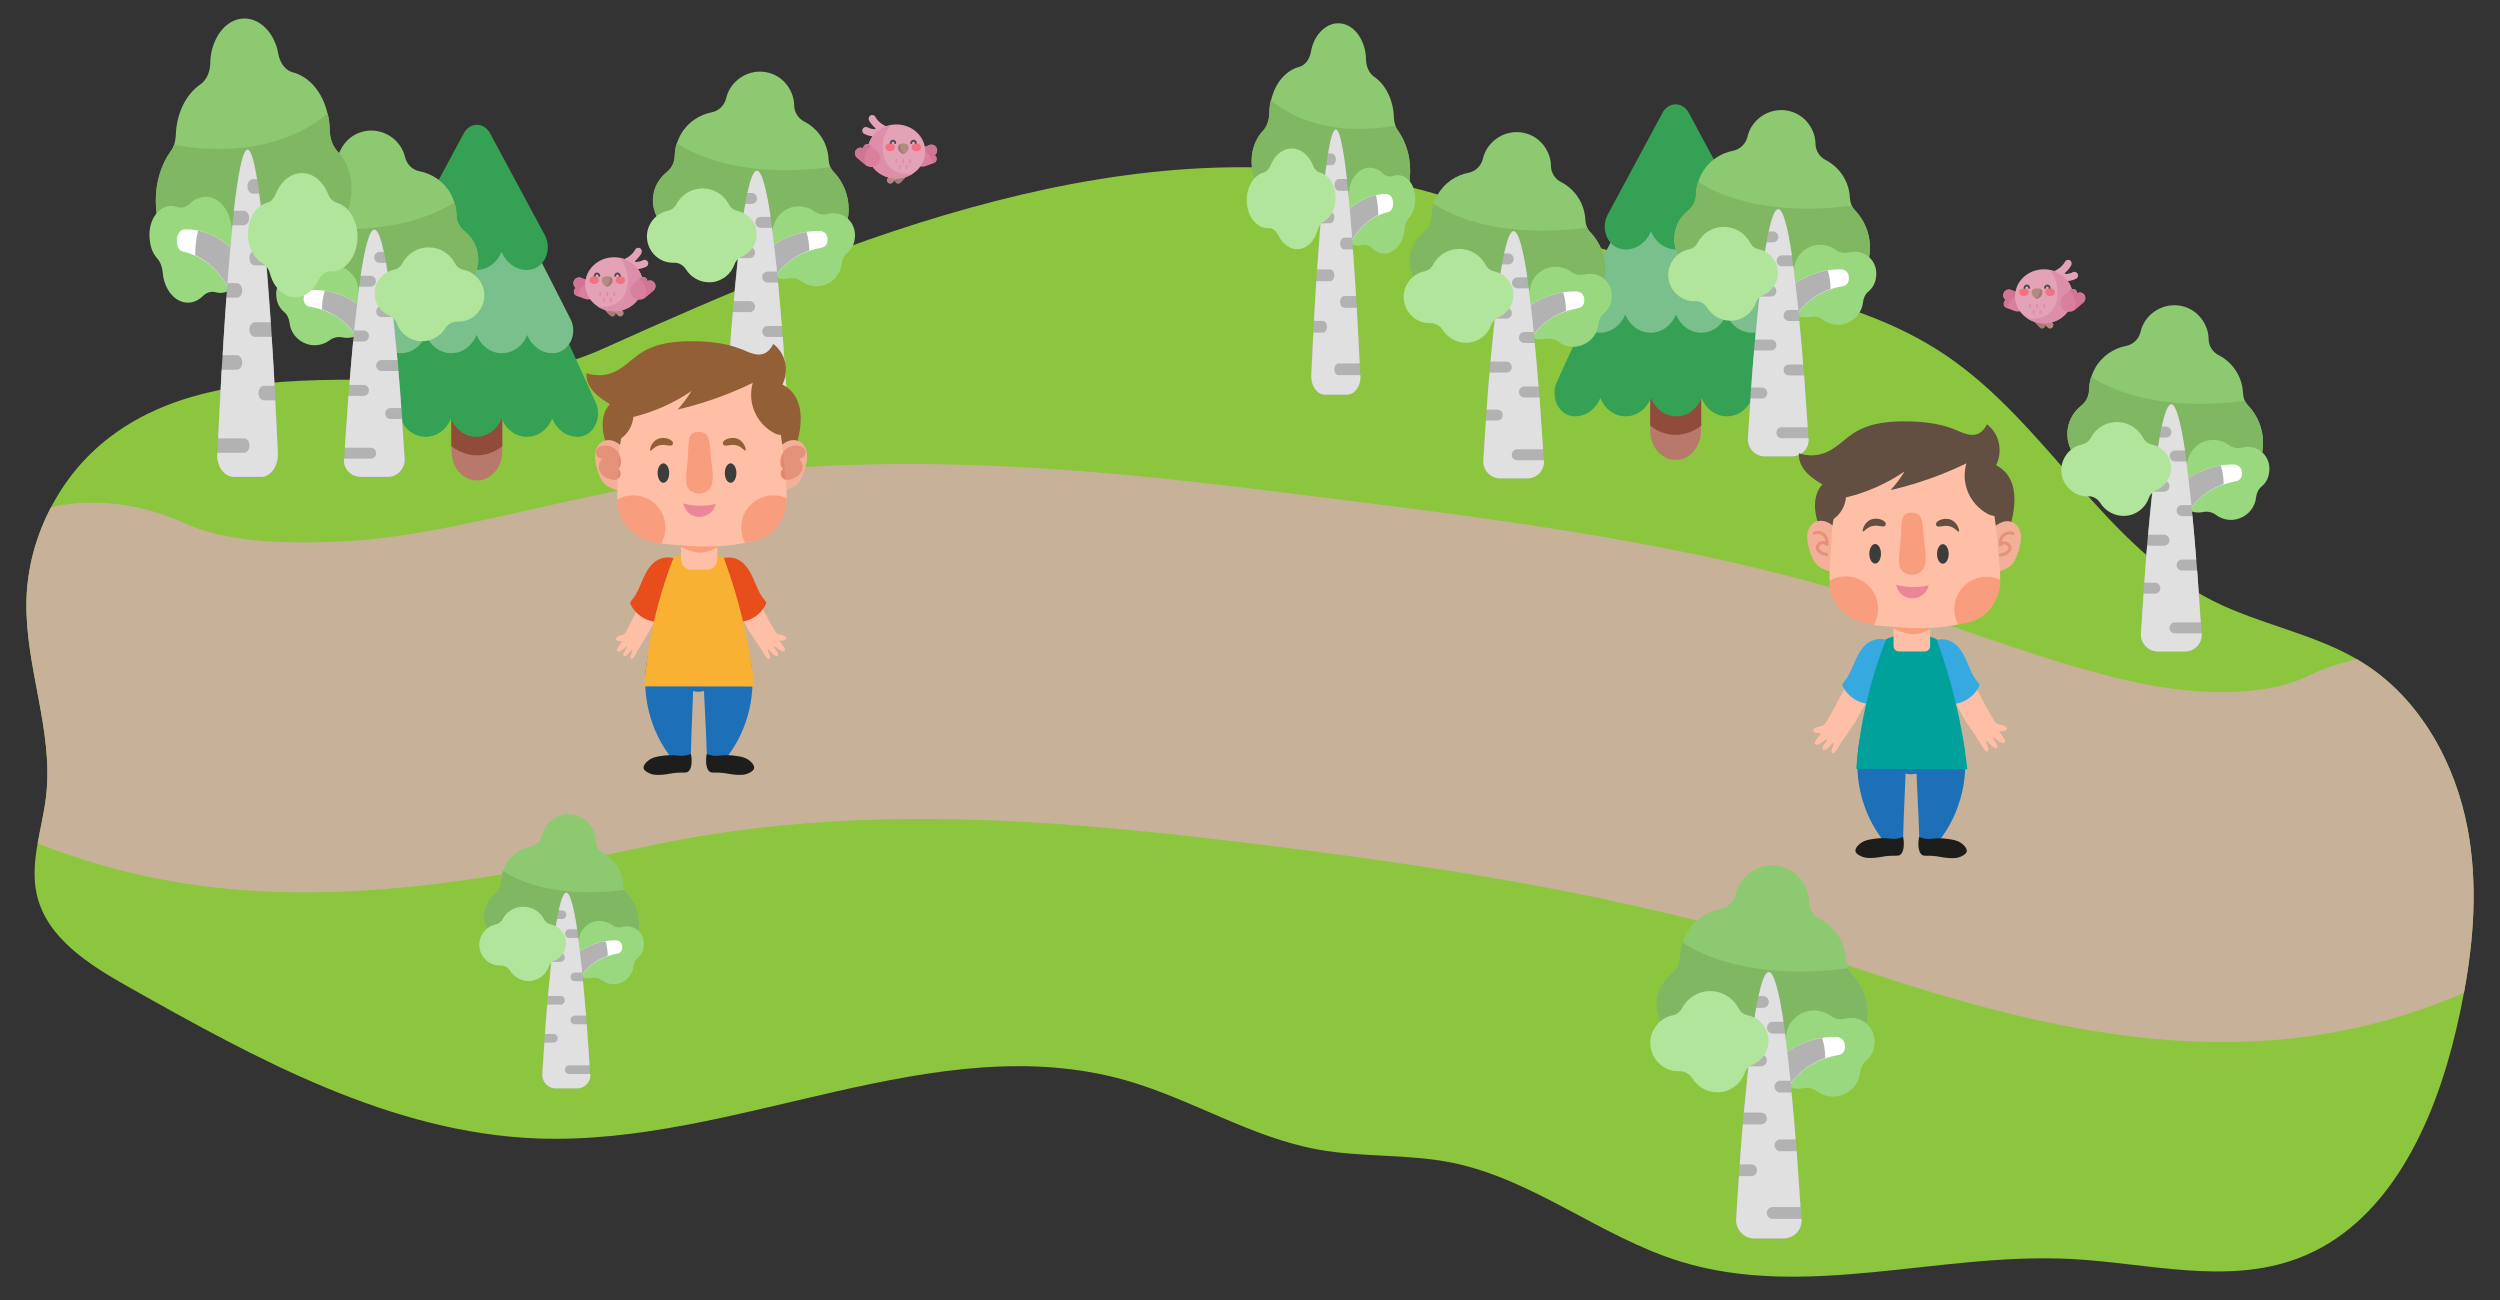<?xml version="1.0" encoding="utf-8"?>
<!-- Generator: Adobe Illustrator 22.0.1, SVG Export Plug-In . SVG Version: 6.00 Build 0)  -->
<svg version="1.1" id="Слой_1" xmlns="http://www.w3.org/2000/svg" xmlns:xlink="http://www.w3.org/1999/xlink" x="0px" y="0px"
	 viewBox="0 0 200 104" style="enable-background:new 0 0 200 104;" xml:space="preserve">
<rect x="0" y="0" width="200" height="104" fill="#333333" stroke="none"/>
<style type="text/css">
	.st0{fill:#8CC63F;}
	.st1{fill:#C7B299;}
	.st2{fill:#B8786C;}
	.st3{fill:#914B3B;}
	.st4{fill:#35A155;}
	.st5{fill:#79C08C;}
	.st6{fill:#8DC971;}
	.st7{fill:#7FB762;}
	.st8{fill:#9AD880;}
	.st9{fill:#FFFFFF;}
	.st10{fill:#B2B2B2;}
	.st11{fill:#E0E0E0;}
	.st12{fill:#B2E59C;}
	.st13{fill:#B38A82;}
	.st14{opacity:0.1;enable-background:new    ;}
	.st15{fill:#D9809C;}
	.st16{fill:#D17597;}
	.st17{fill:#E4A2B7;}
	.st18{fill:#DD8EAB;}
	.st19{fill:#F27281;}
	.st20{fill:#464D59;}
	.st21{fill:#634E42;}
	.st22{fill:#FFBFA6;}
	.st23{fill:#36A9E1;}
	.st24{fill:#1D70B7;}
	.st25{fill:#00A19A;}
	.st26{fill:#1D1D1B;}
	.st27{fill:#3C3C3B;}
	.st28{fill:#EA8696;}
	.st29{opacity:0.3;fill:#E84E1B;enable-background:new    ;}
	.st30{fill:none;stroke:#E2886D;stroke-width:0.25;stroke-linecap:round;stroke-linejoin:round;stroke-miterlimit:10;}
	.st31{opacity:0.47;fill:#E59D88;enable-background:new    ;}
	.st32{fill:#925F36;}
	.st33{fill:#E84E1B;}
	.st34{fill:#F8B133;}
	.st35{fill:none;stroke:#E2886D;stroke-linecap:round;stroke-linejoin:round;stroke-miterlimit:10;}
	.st36{fill:#DBDBDB;}
	.st37{fill:#E8E8E8;}
	.st38{fill:#D9D9D9;}
	.st39{fill:none;stroke:#868686;stroke-width:0.5;stroke-linecap:round;stroke-miterlimit:10;}
	.st40{fill:#FF6C96;}
	.st41{fill:#E8E8E8;stroke:#C6C6C6;stroke-width:0.75;stroke-linecap:round;stroke-miterlimit:10;}
	.st42{fill:#F7931E;}
	.st43{fill:#F4BE71;}
	.st44{fill:#333333;}
	.st45{fill:#1A1A1A;}
	.st46{fill:#42210B;}
	.st47{fill:none;stroke:#42210B;stroke-width:0.5;stroke-linecap:round;stroke-linejoin:round;stroke-miterlimit:10;}
	.st48{fill:#A67C52;}
	.st49{fill:#73C12C;}
	.st50{fill:#009B53;}
	.st51{fill:#95C11F;}
	.st52{fill:#808080;}
	.st53{fill:#936037;}
	.st54{fill:#B17F4A;}
	.st55{fill:#F15A24;}
	.st56{fill:#ED1C24;}
	.st57{fill:#FBB03B;}
	.st58{fill:#FF7156;}
	.st59{fill:#3BDBFF;}
	.st60{fill:#CAD6E0;}
	.st61{fill:#F1F1F1;}
	.st62{fill:#20495F;}
	.st63{fill:#2E596C;}
	.st64{fill:#AAB3BB;}
	.st65{fill:#FE745D;}
	.st66{fill:#2D2E83;}
	.st67{fill:#E04834;}
	.st68{fill:#878787;}
	.st69{fill:#FFED00;}
	.st70{opacity:0.57;fill:#FFFFFF;enable-background:new    ;}
	.st71{fill:#CF4E1F;}
	.st72{fill:#853214;}
	.st73{fill:#FF892E;}
	.st74{opacity:0.2;}
	.st75{fill:#27D0FF;}
	.st76{fill:#B3B3B3;}
	.st77{opacity:0.15;}
	.st78{opacity:0.2;fill:#FFFFFF;}
	.st79{fill:#0E4C5E;}
	.st80{fill:#1A1D2E;}
	.st81{fill:#306B8C;}
	.st82{fill:#2C9AB5;}
	.st83{opacity:0.1;}
	.st84{fill:#20465C;}
	.st85{fill:#2B304D;}
	.st86{fill:#EB5648;}
	.st87{fill:#CE3932;}
	.st88{fill:#F9B233;}
	.st89{fill:#FFC261;}
	.st90{fill:#245084;}
	.st91{fill:#2C6399;}
	.st92{fill:#C3DCFC;}
	.st93{fill:#DCEDFF;}
	.st94{fill:#29ABE2;}
	.st95{fill:#0071BC;}
	.st96{fill:none;stroke:#A345FF;stroke-linecap:round;stroke-miterlimit:10;}
	.st97{fill:none;stroke:#A345FF;stroke-linecap:round;stroke-linejoin:round;}
	.st98{fill:#A345FF;}
	.st99{fill:url(#SVGID_1_);}
	.st100{fill:#6C8C0A;}
	.st101{fill:url(#SVGID_2_);}
	.st102{fill:#951B81;}
	.st103{fill:none;stroke:#006633;stroke-width:0.5;stroke-linecap:round;stroke-miterlimit:10;}
	.st104{opacity:0.56;fill:#006633;enable-background:new    ;}
	.st105{opacity:0.54;fill:#B2C3CC;enable-background:new    ;}
	.st106{fill:#F39200;}
	.st107{fill:none;stroke:#8C6239;stroke-linecap:round;stroke-linejoin:round;stroke-miterlimit:10;}
	.st108{fill:#662D91;}
	.st109{fill:#00A99D;}
	.st110{fill:#FBC298;}
	.st111{fill:#ED4524;}
	.st112{fill:#EF714B;}
	.st113{opacity:0.61;fill:#D08700;enable-background:new    ;}
	.st114{opacity:0.47;fill:#F15A24;enable-background:new    ;}
	.st115{fill:#4CC3F2;}
	.st116{fill:#EFF0A9;}
	.st117{fill:#CFC292;}
	.st118{fill:#996983;}
	.st119{fill:#804062;}
	.st120{fill:#09919D;}
	.st121{opacity:0.25;fill:#09919D;enable-background:new    ;}
	.st122{fill:#077882;}
	.st123{fill:#0988A3;}
	.st124{fill:#076C82;}
	.st125{fill:#28A0B7;}
	.st126{fill:#A0D2D3;}
	.st127{fill:#80A8A8;}
	.st128{fill:#83ADAD;}
	.st129{fill:#5F7C7D;}
	.st130{fill:#3E5152;}
	.st131{fill:#994D76;}
	.st132{opacity:0.29;fill:#0AA3B0;enable-background:new    ;}
	.st133{opacity:0.49;fill:#A0D2D3;enable-background:new    ;}
	.st134{opacity:0.53;fill:#4DBCD4;enable-background:new    ;}
	.st135{fill:#3E312C;}
	.st136{fill:#DAD1D1;}
	.st137{fill:#F9B659;}
	.st138{fill:#C44645;}
	.st139{fill:#D69943;}
	.st140{opacity:0.05;enable-background:new    ;}
	.st141{fill:#ABEDE3;}
	.st142{fill:url(#SVGID_3_);}
	.st143{fill:url(#SVGID_4_);}
	.st144{fill:#662483;}
	.st145{opacity:0.47;fill:#E94E1B;enable-background:new    ;}
	.st146{fill:#BF77E5;}
	.st147{opacity:0.64;fill:#C3B8C9;enable-background:new    ;}
	.st148{fill:#1D71B8;}
	.st149{fill:none;stroke:#F39200;stroke-miterlimit:10;}
	.st150{fill:#F27C7C;}
	.st151{fill:#F27C7C;stroke:#E94E1B;stroke-linecap:round;stroke-miterlimit:10;}
	.st152{fill:url(#SVGID_5_);}
	.st153{fill:url(#SVGID_6_);}
	.st154{fill:#009245;}
	.st155{fill:#17C7FF;}
	.st156{fill:#5151FF;}
	.st157{fill:#FBA2FF;}
	.st158{fill:#5182FF;}
	.st159{opacity:0.56;fill:#662483;enable-background:new    ;}
	.st160{fill:#E71D73;}
	.st161{fill:none;stroke:#662483;stroke-width:0.5;stroke-linecap:round;stroke-miterlimit:10;}
	.st162{fill:#35A8E0;}
	.st163{fill:none;stroke:#2D383F;stroke-linecap:round;stroke-miterlimit:10;}
	.st164{fill:#495560;}
	.st165{fill:#333941;}
	.st166{fill:#73D7FF;}
	.st167{fill:#2D383F;}
	.st168{fill:none;stroke:#2D383F;stroke-width:0.75;stroke-linecap:round;stroke-miterlimit:10;}
	.st169{opacity:0.35;fill:#E94E1B;enable-background:new    ;}
	.st170{fill:none;stroke:#E94E1B;stroke-width:0.5;stroke-linecap:round;stroke-miterlimit:10;}
	.st171{fill:#E6332A;}
	.st172{opacity:0.56;fill:#E94E1B;enable-background:new    ;}
	.st173{fill:#A4F9FF;}
	.st174{fill:#8FAAD8;}
	.st175{fill:#6A62A8;}
	.st176{fill:#8A92C8;}
	.st177{fill:#6F7BBA;}
	.st178{fill:#D6DFF2;}
	.st179{fill:#B7C8E8;}
	.st180{fill:#595E7F;}
	.st181{fill:#E17F85;}
	.st182{fill:#5D4F76;}
	.st183{fill:#DE636E;}
	.st184{fill:#524897;}
	.st185{fill:#CDE5F4;}
	.st186{fill:none;stroke:#31363E;stroke-width:0.75;stroke-linecap:round;stroke-miterlimit:10;}
	.st187{fill:#FFA1AC;}
	.st188{fill:none;stroke:#495660;stroke-linecap:round;stroke-miterlimit:10;}
	.st189{fill:#534741;}
	.st190{fill:none;stroke:#3C3C3B;stroke-width:0.75;stroke-miterlimit:10;}
	.st191{fill:none;stroke:#3C3C3B;stroke-width:0.25;stroke-miterlimit:10;}
	.st192{fill:none;stroke:#3C3C3B;stroke-width:0.5;stroke-miterlimit:10;}
	.st193{fill:#C6C6C6;}
	.st194{fill:#DADADA;}
	.st195{fill:#F29100;}
	.st196{fill:#8374C7;}
	.st197{fill:#D395E0;}
	.st198{fill:none;stroke:#CCCCCC;stroke-width:0.5;stroke-linecap:round;stroke-miterlimit:10;}
	.st199{fill:#1C7499;}
	.st200{fill:#269BCF;}
	.st201{fill:#F4821F;}
	.st202{fill:#2187B3;}
	.st203{fill:#238FBD;}
	.st204{fill:#1F7FA8;}
	.st205{fill:#221806;}
	.st206{fill:#006885;}
	.st207{fill:#E6E7E8;}
	.st208{fill:#86B7C8;}
	.st209{fill:#91BFD0;}
	.st210{fill:#F7A439;}
	.st211{fill:#F79945;}
	.st212{fill:#404041;}
	.st213{fill:#F48245;}
	.st214{fill:#00ADEE;}
	.st215{fill:#0082B3;}
	.st216{fill:#784921;}
	.st217{fill:#25ABCF;}
	.st218{fill:none;stroke:#A345FF;stroke-linecap:round;stroke-linejoin:round;stroke-miterlimit:10;}
	.st219{fill:url(#SVGID_7_);}
	.st220{fill:url(#SVGID_8_);}
	.st221{opacity:0.56;fill:#9E005D;enable-background:new    ;}
	.st222{fill:none;stroke:#C1272D;stroke-width:0.5;stroke-linecap:round;stroke-miterlimit:10;}
	.st223{fill:#C1272D;}
	.st224{fill:url(#SVGID_9_);}
	.st225{fill:url(#SVGID_10_);}
	.st226{fill:#C0EAFF;}
	.st227{fill:#A4DAF6;}
	.st228{fill:#7D4E24;}
	.st229{fill:none;stroke:#E69D89;stroke-width:0.5;stroke-linecap:round;stroke-miterlimit:10;}
	.st230{fill:#484A49;}
	.st231{opacity:0.1;fill:#743020;enable-background:new    ;}
	.st232{fill:#FFA22B;}
	.st233{opacity:0.4;fill:#FFA22B;enable-background:new    ;}
	.st234{fill:#743020;}
	.st235{fill:#5D4037;}
	.st236{fill:#683B11;}
	.st237{fill:none;}
	.st238{fill:#91B2E2;}
	.st239{fill:#93C01F;}
	.st240{fill:#858586;}
	.st241{fill:#9F9F9E;}
	.st242{fill:#FFEFD5;}
	.st243{fill:#929191;}
	.st244{fill:#2A1A10;}
	.st245{fill:#84A3FF;}
	.st246{fill:#FFC687;}
	.st247{fill:#5E91FF;}
	.st248{fill:#97AAFF;}
	.st249{fill:#648AFF;}
	.st250{fill:#7193FF;}
	.st251{fill:none;stroke:#648AFF;stroke-linecap:round;stroke-miterlimit:10;}
</style>
<path class="st0" d="M197.116,79.42c-0.182,0.983-0.385,1.967-0.618,2.94c-1.764,7.543-5.434,15.613-12.693,18.32
	c-5.698,2.139-12.014,0.355-18.097,0.041c-10.473-0.558-21.27,3.295-31.297,0.193c-6.367-1.967-11.76-6.6-18.299-7.908
	c-3.498-0.7-7.117-0.406-10.625-1.034c-5.383-0.963-10.158-4.045-15.42-5.546c-15.288-4.339-31.134,5.231-47.021,4.653
	c-11.76-0.426-22.527-6.357-32.787-12.135c-3.092-1.744-6.478-3.863-7.3-7.31c-0.324-1.379-0.193-2.768,0.051-4.167
	c0.233-1.288,0.547-2.565,0.689-3.853c0.578-5.201-1.713-10.341-1.582-15.582c0.061-2.595,0.76-5.16,1.967-7.452
	c1.135-2.18,2.727-4.106,4.684-5.596c6.276-4.806,14.893-4.653,22.801-4.593c5.566,0.041,11.497-0.152,16.647-2.484
	c19.668-8.861,42.611-18.37,64.621-12.936c5.454,1.348,10.645,3.619,16.059,5.13c9.043,2.535,18.969,3.062,26.755,8.313
	c8.09,5.454,12.723,15.329,21.452,19.688c3.7,1.845,7.918,2.575,11.466,4.643c0.162,0.101,0.335,0.203,0.497,0.304
	c4.552,2.879,7.37,7.999,8.354,13.301C198.221,70.66,197.917,75.091,197.116,79.42z"/>
<path class="st1" d="M197.116,79.42c-16.475,7.158-32.746,3.437-49.272-2.2c-14.984-5.11-30.394-7.583-45.997-9.53
	c-16.85-2.109-33.253-3.589-49.992-0.01c-16.809,3.599-32.686,6.225-48.846-0.213c0.233-1.288,0.547-2.565,0.689-3.853
	c0.578-5.201-1.713-10.341-1.582-15.582c0.061-2.595,0.76-5.16,1.967-7.452c3.457-0.781,7.259-0.284,10.736,1.298
	c2.068,0.953,4.876,1.359,7.137,1.46c3.143,0.152,6.732-0.01,9.581-0.416c6.742-0.953,14.041-3.082,21.057-4.238
	c16.556-2.737,32.706-1.46,49.251,0.618c15.917,1.987,32.037,3.792,47.416,8.526c7.036,2.159,13.879,4.988,21.057,6.641
	c4.603,1.054,10.452,1.46,14.214-0.345c1.308-0.629,2.666-1.095,4.035-1.379c0.162,0.101,0.335,0.203,0.497,0.304
	c4.552,2.879,7.37,7.999,8.354,13.301C198.221,70.66,197.917,75.091,197.116,79.42z"/>
<g>
	<path class="st2" d="M134.048,29.002L134.048,29.002c-1.127,0-2.025,1.046-2.025,2.297v3.2c0,1.279,0.923,2.297,2.025,2.297
		l0,0c1.127,0,2.025-1.046,2.025-2.297v-3.2C136.073,30.02,135.176,29.002,134.048,29.002z"/>
	<path class="st3" d="M136.073,34.062c-0.589,0.465-1.307,0.727-2.025,0.727c-0.718,0-1.436-0.262-2.025-0.727v-5.061h4.077v5.061
		H136.073z"/>
	<path class="st4" d="M138.559,23.623l2.922,2.181l2.179,4.769c0.538,1.192-0.18,2.675-1.384,2.733c-0.025,0-0.052,0-0.076,0
		c-0.897,0-1.667-0.581-2.025-1.455l0,0c-0.359,0.872-1.127,1.455-2.025,1.455c-0.897,0-1.667-0.581-2.025-1.455l0,0
		c-0.359,0.872-1.127,1.455-2.025,1.455c-0.897,0-1.667-0.581-2.025-1.455l0,0c-0.359,0.872-1.127,1.455-2.025,1.455
		c-0.897,0-1.667-0.581-2.025-1.455l0,0c-0.359,0.872-1.127,1.455-2.025,1.455c-0.025,0-0.052,0-0.076,0
		c-1.205-0.058-1.923-1.512-1.384-2.733l2.179-4.769l2.922-2.181C129.639,23.623,138.559,23.623,138.559,23.623z"/>
	<path class="st5" d="M126.563,23.884l2.384-4.682l5.075-3.547l5.126,3.547l2.385,4.682c0.589,1.164-0.102,2.675-1.307,2.733
		c-0.025,0-0.052,0-0.076,0c-0.897,0-1.667-0.581-2.025-1.455l0,0c-0.359,0.872-1.127,1.455-2.025,1.455
		c-0.897,0-1.667-0.581-2.025-1.455c-0.359,0.872-1.127,1.455-2.025,1.455s-1.667-0.581-2.025-1.455l0,0
		c-0.359,0.872-1.127,1.455-2.025,1.455c-0.025,0-0.052,0-0.076,0C126.665,26.559,125.948,25.048,126.563,23.884z"/>
	<path class="st4" d="M128.589,17.225l4.409-8.201c0.487-0.902,1.615-0.902,2.102,0l4.409,8.201
		c0.615,1.164-0.102,2.675-1.281,2.733c-0.025,0-0.052,0-0.076,0c-0.897,0-1.667-0.581-2.025-1.455l0,0
		c-0.359,0.872-1.127,1.455-2.025,1.455c-0.897,0-1.667-0.581-2.025-1.455l0,0c-0.359,0.872-1.127,1.455-2.025,1.455
		c-0.025,0-0.052,0-0.076,0C128.691,19.9,127.998,18.417,128.589,17.225z"/>
</g>
<g>
	<path class="st6" d="M147.994,15.836c-0.057-1.3-0.803-2.445-1.949-3.038c-0.477-0.248-0.784-0.725-0.803-1.261
		c0-0.592-0.21-1.184-0.592-1.681c-0.936-1.204-2.655-1.395-3.86-0.459c-0.516,0.401-0.86,0.955-0.994,1.548
		c-0.134,0.555-0.574,0.994-1.127,1.109c-1.013,0.191-1.949,0.803-2.503,1.777c-0.305,0.555-0.459,1.146-0.478,1.739
		c0,0.497-0.248,0.974-0.63,1.279c-0.555,0.439-0.955,1.071-1.071,1.816c-0.248,1.566,0.821,3.038,2.389,3.286
		c1.567,0.247,6.477,2.216,8.865,2.216c2.389,0,4.356-1.949,4.356-4.356c0-1.166-0.459-2.216-1.204-3
		C148.147,16.562,148.014,16.218,147.994,15.836z"/>
	<path class="st7" d="M149.6,19.829c0-1.166-0.459-2.216-1.204-3c-0.115-0.115-0.191-0.229-0.268-0.382
		c-6.993,0.918-10.871-0.974-12.285-1.911c-0.115,0.344-0.153,0.688-0.172,1.031c0,0.497-0.248,0.974-0.63,1.279
		c-0.555,0.439-0.955,1.071-1.071,1.816c-0.248,1.566,0.821,3.038,2.389,3.286c1.567,0.247,6.477,2.216,8.865,2.216
		C147.612,24.167,149.6,22.237,149.6,19.829z"/>
	<path class="st8" d="M148.816,20.193c-0.305-0.076-0.611-0.076-0.898,0c-0.364,0.095-0.764,0.019-1.071-0.21
		c-0.191-0.153-0.421-0.268-0.688-0.324c-1.071-0.305-2.216,0.324-2.541,1.395c-0.057,0.153-0.076,0.324-0.095,0.478
		c-0.019,0.324-0.153,0.611-0.364,0.84c-0.229,0.248-0.401,0.555-0.478,0.918c-0.172,0.879,0.382,1.777,1.242,2.025
		c0.305,0.095,0.592,0.095,0.879,0.039c0.364-0.076,0.725,0,1.031,0.229c0.516,0.382,1.204,0.516,1.853,0.286
		c0.764-0.268,1.279-0.936,1.356-1.7c0.039-0.324,0.172-0.63,0.421-0.84c0.324-0.268,0.555-0.65,0.611-1.089
		C150.249,21.281,149.695,20.421,148.816,20.193z"/>
	<path class="st9" d="M143.6,22.676c0,0,1.51-1.166,3.668-1.127c0.324,0,0.592,0.229,0.63,0.555
		c0.076,0.497-0.172,0.745-0.534,0.803c-0.879,0.153-2.408,0.611-3.497,2.102L143.6,22.676z"/>
	<path class="st10" d="M143.6,22.676l0.268,2.312c0.784-1.05,1.758-1.586,2.579-1.873c0-0.574-0.095-1.071-0.229-1.49
		C144.632,21.874,143.6,22.676,143.6,22.676z"/>
	<path class="st10" d="M141.154,36.509h2.179c0.784,0,1.395-0.65,1.337-1.433c-0.268-4.548-1.223-18.36-2.426-18.36
		c-1.204,0-2.159,13.813-2.426,18.36C139.76,35.84,140.372,36.509,141.154,36.509z"/>
	<path class="st11" d="M144.671,35.057h-2.12c-0.248,0-0.439-0.191-0.439-0.439c0-0.248,0.191-0.439,0.439-0.439h2.064
		c-0.076-1.127-0.172-2.579-0.286-4.146h-1.204c-0.248,0-0.439-0.191-0.439-0.439s0.191-0.439,0.439-0.439h1.127
		c-0.095-1.127-0.191-2.312-0.306-3.477h-0.821c-0.248,0-0.439-0.191-0.439-0.439s0.191-0.439,0.439-0.439h0.745
		c-0.134-1.223-0.268-2.426-0.401-3.497h-0.898c-0.248,0-0.439-0.191-0.439-0.439s0.191-0.439,0.439-0.439h0.784
		c-0.324-2.178-0.707-3.687-1.089-3.687c-0.268,0-0.516,0.669-0.764,1.777h0.324c0.248,0,0.439,0.191,0.439,0.439
		s-0.19,0.437-0.439,0.437h-0.497c-0.172,0.974-0.344,2.159-0.478,3.458h0.821c0.248,0,0.439,0.191,0.439,0.439l0,0
		c0,0.248-0.191,0.439-0.439,0.439h-0.918c-0.115,1.109-0.229,2.293-0.344,3.439h1.261c0.248,0,0.439,0.191,0.439,0.439l0,0
		c0,0.248-0.191,0.439-0.439,0.439h-1.337c-0.095,1.031-0.172,2.025-0.229,2.961h0.84c0.248,0,0.439,0.191,0.439,0.439
		s-0.191,0.439-0.439,0.439h-0.898c-0.095,1.279-0.153,2.389-0.21,3.19c-0.039,0.764,0.574,1.433,1.337,1.433h2.178
		c0.784,0,1.395-0.65,1.337-1.433C144.671,35.057,144.671,35.057,144.671,35.057z"/>
	<path class="st12" d="M142.224,21.625c-0.095-0.86-0.725-1.51-1.528-1.681c-0.306-0.057-0.555-0.268-0.688-0.534
		c-0.401-0.745-1.184-1.261-2.102-1.261s-1.7,0.516-2.102,1.279c-0.134,0.268-0.401,0.459-0.688,0.516
		c-0.555,0.115-1.05,0.459-1.356,0.974c-0.574,0.936-0.305,2.178,0.611,2.809c0.382,0.268,0.821,0.382,1.242,0.364
		c0.382-0.019,0.745,0.191,0.955,0.516c0.401,0.65,1.146,1.089,1.968,1.05c0.898-0.039,1.643-0.63,1.929-1.433
		c0.095-0.286,0.324-0.516,0.611-0.63C141.823,23.268,142.321,22.486,142.224,21.625z"/>
</g>
<g>
	<path class="st6" d="M179.44,31.448c-0.057-1.3-0.803-2.445-1.949-3.038c-0.478-0.248-0.784-0.725-0.803-1.261
		c0-0.592-0.21-1.184-0.592-1.681c-0.936-1.204-2.655-1.395-3.86-0.459c-0.516,0.401-0.86,0.955-0.994,1.548
		c-0.134,0.555-0.574,0.994-1.127,1.109c-1.013,0.191-1.949,0.803-2.503,1.777c-0.305,0.555-0.459,1.146-0.477,1.739
		c0,0.497-0.248,0.974-0.63,1.279c-0.555,0.439-0.955,1.071-1.071,1.816c-0.248,1.566,0.821,3.038,2.389,3.286
		c1.566,0.248,6.477,2.216,8.865,2.216c2.389,0,4.356-1.949,4.356-4.356c0-1.166-0.459-2.216-1.204-3
		C179.593,32.175,179.46,31.831,179.44,31.448z"/>
	<path class="st7" d="M181.046,35.441c0-1.166-0.459-2.216-1.204-3c-0.115-0.115-0.191-0.229-0.268-0.382
		c-6.993,0.918-10.871-0.974-12.285-1.911c-0.115,0.344-0.153,0.688-0.172,1.031c0,0.497-0.248,0.974-0.63,1.279
		c-0.555,0.439-0.955,1.071-1.071,1.816c-0.248,1.566,0.821,3.038,2.389,3.286c1.566,0.248,6.477,2.216,8.865,2.216
		C179.058,39.778,181.046,37.849,181.046,35.441z"/>
	<path class="st8" d="M180.262,35.805c-0.305-0.076-0.611-0.076-0.898,0c-0.364,0.095-0.764,0.019-1.071-0.21
		c-0.191-0.153-0.421-0.268-0.688-0.324c-1.071-0.305-2.216,0.324-2.541,1.395c-0.057,0.153-0.076,0.324-0.095,0.478
		c-0.019,0.324-0.153,0.611-0.364,0.84c-0.229,0.248-0.401,0.555-0.477,0.916c-0.172,0.879,0.382,1.777,1.242,2.025
		c0.305,0.095,0.592,0.095,0.879,0.039c0.364-0.076,0.725,0,1.031,0.229c0.516,0.382,1.204,0.516,1.853,0.286
		c0.764-0.268,1.279-0.936,1.356-1.7c0.039-0.324,0.172-0.63,0.421-0.84c0.324-0.268,0.555-0.65,0.611-1.089
		C181.694,36.894,181.141,36.034,180.262,35.805z"/>
	<path class="st9" d="M175.046,38.289c0,0,1.51-1.166,3.668-1.127c0.324,0,0.592,0.229,0.63,0.555
		c0.076,0.497-0.172,0.745-0.534,0.803c-0.879,0.153-2.408,0.611-3.497,2.102L175.046,38.289z"/>
	<path class="st10" d="M175.046,38.289l0.268,2.312c0.784-1.05,1.758-1.586,2.579-1.873c0-0.574-0.095-1.071-0.229-1.49
		C176.078,37.486,175.046,38.289,175.046,38.289z"/>
	<path class="st10" d="M172.6,52.121h2.179c0.784,0,1.395-0.65,1.337-1.433c-0.268-4.548-1.223-18.36-2.426-18.36
		c-1.204,0-2.159,13.813-2.426,18.36C171.206,51.453,171.817,52.121,172.6,52.121z"/>
	<path class="st11" d="M176.116,50.669h-2.12c-0.248,0-0.439-0.191-0.439-0.439c0-0.248,0.191-0.439,0.439-0.439h2.064
		c-0.076-1.127-0.172-2.579-0.286-4.146h-1.204c-0.248,0-0.439-0.191-0.439-0.439s0.191-0.439,0.439-0.439h1.127
		c-0.095-1.127-0.191-2.312-0.306-3.477h-0.823c-0.248,0-0.439-0.191-0.439-0.439s0.191-0.439,0.439-0.439h0.745
		c-0.134-1.223-0.268-2.426-0.401-3.497h-0.898c-0.248,0-0.439-0.191-0.439-0.439c0-0.248,0.191-0.439,0.439-0.439h0.784
		c-0.324-2.178-0.707-3.687-1.089-3.687c-0.268,0-0.516,0.669-0.764,1.777h0.324c0.248,0,0.439,0.191,0.439,0.439
		c0,0.248-0.19,0.437-0.439,0.437h-0.497c-0.172,0.974-0.344,2.159-0.478,3.458h0.821c0.248,0,0.439,0.191,0.439,0.439l0,0
		c0,0.248-0.191,0.439-0.439,0.439h-0.918c-0.115,1.109-0.229,2.293-0.344,3.439h1.261c0.248,0,0.439,0.191,0.439,0.439l0,0
		c0,0.248-0.191,0.439-0.439,0.439h-1.337c-0.095,1.031-0.172,2.025-0.229,2.961h0.84c0.248,0,0.439,0.191,0.439,0.439
		c0,0.248-0.191,0.439-0.439,0.439h-0.898c-0.095,1.279-0.153,2.389-0.21,3.19c-0.039,0.764,0.574,1.433,1.337,1.433h2.178
		c0.784,0,1.395-0.65,1.337-1.433C176.116,50.669,176.116,50.669,176.116,50.669z"/>
	<path class="st12" d="M173.67,37.238c-0.095-0.86-0.725-1.51-1.528-1.681c-0.306-0.057-0.555-0.268-0.688-0.534
		c-0.401-0.745-1.184-1.261-2.102-1.261c-0.917,0-1.7,0.516-2.102,1.279c-0.134,0.268-0.401,0.459-0.688,0.516
		c-0.555,0.115-1.05,0.459-1.356,0.974c-0.574,0.936-0.305,2.178,0.611,2.809c0.382,0.268,0.821,0.382,1.242,0.364
		c0.382-0.019,0.745,0.191,0.955,0.516c0.401,0.65,1.146,1.089,1.968,1.05c0.898-0.039,1.643-0.63,1.929-1.433
		c0.095-0.286,0.324-0.516,0.611-0.63C173.269,38.88,173.765,38.098,173.67,37.238z"/>
</g>
<g>
	<path class="st6" d="M66.288,12.761c-0.057-1.3-0.803-2.445-1.949-3.038c-0.478-0.248-0.784-0.725-0.803-1.261
		c0-0.592-0.21-1.184-0.592-1.681c-0.936-1.204-2.655-1.395-3.86-0.459c-0.516,0.401-0.86,0.955-0.994,1.548
		c-0.134,0.555-0.574,0.994-1.127,1.109c-1.013,0.191-1.949,0.803-2.503,1.777c-0.305,0.555-0.459,1.146-0.478,1.739
		c0,0.497-0.248,0.974-0.63,1.279c-0.555,0.439-0.955,1.071-1.071,1.816c-0.248,1.566,0.821,3.038,2.389,3.286
		c1.566,0.248,6.477,2.216,8.865,2.216c2.389,0,4.356-1.949,4.356-4.356c0-1.166-0.459-2.216-1.204-3
		C66.442,13.487,66.308,13.143,66.288,12.761z"/>
	<path class="st7" d="M67.894,16.753c0-1.166-0.459-2.216-1.204-3c-0.115-0.115-0.191-0.229-0.268-0.382
		c-6.993,0.918-10.871-0.974-12.285-1.911c-0.115,0.344-0.153,0.688-0.172,1.031c0,0.497-0.248,0.974-0.63,1.279
		c-0.555,0.439-0.955,1.071-1.071,1.816c-0.248,1.566,0.821,3.038,2.389,3.286c1.566,0.248,6.477,2.216,8.865,2.216
		C65.907,21.091,67.894,19.161,67.894,16.753z"/>
	<path class="st8" d="M67.11,17.117c-0.305-0.076-0.611-0.076-0.898,0c-0.364,0.095-0.764,0.019-1.071-0.21
		c-0.191-0.153-0.421-0.268-0.688-0.324c-1.071-0.305-2.216,0.324-2.541,1.395c-0.057,0.153-0.076,0.324-0.095,0.478
		c-0.019,0.324-0.153,0.611-0.364,0.84c-0.229,0.248-0.401,0.555-0.478,0.918c-0.172,0.879,0.382,1.777,1.242,2.025
		c0.305,0.095,0.592,0.095,0.879,0.039c0.364-0.076,0.725,0,1.031,0.229c0.516,0.382,1.204,0.516,1.853,0.286
		c0.764-0.268,1.279-0.936,1.356-1.7c0.039-0.324,0.172-0.63,0.421-0.84c0.324-0.268,0.555-0.65,0.611-1.089
		C68.543,18.206,67.989,17.347,67.11,17.117z"/>
	<path class="st9" d="M61.894,19.601c0,0,1.51-1.166,3.668-1.127c0.324,0,0.592,0.229,0.63,0.555
		c0.076,0.497-0.172,0.745-0.534,0.803c-0.879,0.153-2.408,0.611-3.497,2.102L61.894,19.601z"/>
	<path class="st10" d="M61.894,19.601l0.268,2.312c0.784-1.05,1.758-1.586,2.579-1.873c0-0.574-0.095-1.071-0.229-1.49
		C62.926,18.798,61.894,19.601,61.894,19.601z"/>
	<path class="st10" d="M59.449,33.434h2.179c0.784,0,1.395-0.65,1.337-1.433c-0.268-4.548-1.223-18.36-2.426-18.36
		s-2.159,13.813-2.426,18.36C58.054,32.765,58.666,33.434,59.449,33.434z"/>
	<path class="st11" d="M62.965,31.981h-2.12c-0.248,0-0.439-0.191-0.439-0.439s0.191-0.439,0.439-0.439h2.064
		c-0.076-1.127-0.172-2.579-0.286-4.146h-1.204c-0.248,0-0.439-0.191-0.439-0.439s0.191-0.439,0.439-0.439h1.127
		c-0.095-1.127-0.191-2.312-0.306-3.477h-0.821c-0.248,0-0.439-0.191-0.439-0.439s0.191-0.439,0.439-0.439h0.745
		c-0.134-1.223-0.268-2.426-0.401-3.497h-0.898c-0.248,0-0.439-0.191-0.439-0.439s0.191-0.439,0.439-0.439h0.784
		c-0.324-2.178-0.707-3.687-1.089-3.687c-0.268,0-0.516,0.669-0.764,1.777h0.324c0.248,0,0.439,0.191,0.439,0.439
		s-0.19,0.437-0.439,0.437h-0.497c-0.172,0.974-0.344,2.159-0.478,3.458h0.821c0.248,0,0.439,0.191,0.439,0.439l0,0
		c0,0.248-0.191,0.439-0.439,0.439h-0.918c-0.115,1.109-0.229,2.293-0.344,3.439h1.261c0.248,0,0.439,0.191,0.439,0.439l0,0
		c0,0.248-0.191,0.439-0.439,0.439h-1.337c-0.095,1.031-0.172,2.025-0.229,2.961h0.84c0.248,0,0.439,0.191,0.439,0.439
		s-0.191,0.439-0.439,0.439h-0.898c-0.095,1.279-0.153,2.389-0.21,3.19c-0.039,0.764,0.574,1.433,1.337,1.433h2.178
		c0.784,0,1.395-0.65,1.337-1.433C62.965,31.981,62.965,31.981,62.965,31.981z"/>
	<path class="st12" d="M60.52,18.55c-0.095-0.86-0.725-1.51-1.528-1.681c-0.306-0.057-0.555-0.268-0.688-0.534
		c-0.401-0.745-1.184-1.261-2.102-1.261c-0.918,0-1.7,0.516-2.102,1.279c-0.134,0.268-0.401,0.459-0.688,0.516
		c-0.555,0.115-1.05,0.459-1.356,0.974c-0.574,0.936-0.305,2.178,0.611,2.809c0.382,0.268,0.821,0.382,1.242,0.364
		c0.382-0.019,0.745,0.191,0.955,0.516c0.401,0.65,1.146,1.089,1.968,1.05c0.898-0.039,1.643-0.63,1.929-1.433
		c0.095-0.286,0.324-0.516,0.611-0.63C60.117,20.193,60.615,19.411,60.52,18.55z"/>
</g>
<g>
	<path class="st6" d="M126.828,17.599c-0.057-1.3-0.803-2.445-1.949-3.038c-0.478-0.248-0.784-0.725-0.803-1.261
		c0-0.592-0.21-1.184-0.592-1.681c-0.936-1.204-2.655-1.395-3.86-0.459c-0.516,0.401-0.86,0.955-0.994,1.548
		c-0.134,0.555-0.574,0.994-1.127,1.109c-1.013,0.191-1.949,0.803-2.503,1.777c-0.305,0.555-0.459,1.146-0.478,1.739
		c0,0.497-0.248,0.974-0.63,1.279c-0.555,0.439-0.955,1.071-1.071,1.816c-0.248,1.566,0.821,3.038,2.389,3.286
		s6.477,2.216,8.865,2.216c2.389,0,4.356-1.949,4.356-4.356c0-1.166-0.459-2.216-1.204-3
		C126.981,18.325,126.847,17.981,126.828,17.599z"/>
	<path class="st7" d="M128.433,21.592c0-1.166-0.459-2.216-1.204-3c-0.115-0.115-0.191-0.229-0.268-0.382
		c-6.993,0.918-10.871-0.974-12.285-1.911c-0.115,0.344-0.153,0.688-0.172,1.031c0,0.497-0.248,0.974-0.63,1.279
		c-0.555,0.439-0.955,1.071-1.071,1.816c-0.248,1.566,0.821,3.038,2.389,3.286c1.567,0.247,6.477,2.216,8.865,2.216
		C126.445,25.929,128.433,23.999,128.433,21.592z"/>
	<path class="st8" d="M127.65,21.955c-0.305-0.076-0.611-0.076-0.898,0c-0.364,0.095-0.764,0.019-1.071-0.21
		c-0.191-0.153-0.421-0.268-0.688-0.324c-1.071-0.305-2.216,0.324-2.541,1.395c-0.057,0.153-0.076,0.324-0.095,0.478
		c-0.019,0.324-0.153,0.611-0.364,0.84c-0.229,0.248-0.401,0.555-0.478,0.916c-0.172,0.879,0.382,1.777,1.242,2.025
		c0.305,0.095,0.592,0.095,0.879,0.039c0.364-0.076,0.725,0,1.031,0.229c0.516,0.382,1.204,0.516,1.853,0.286
		c0.764-0.268,1.279-0.936,1.356-1.7c0.039-0.324,0.172-0.63,0.421-0.84c0.324-0.268,0.555-0.65,0.611-1.089
		C129.082,23.044,128.529,22.185,127.65,21.955z"/>
	<path class="st9" d="M122.433,24.439c0,0,1.51-1.166,3.668-1.127c0.324,0,0.592,0.229,0.63,0.555
		c0.076,0.497-0.172,0.745-0.534,0.803c-0.879,0.153-2.408,0.611-3.497,2.102L122.433,24.439z"/>
	<path class="st10" d="M122.433,24.439l0.268,2.312c0.784-1.05,1.758-1.586,2.579-1.873c0-0.574-0.095-1.071-0.229-1.49
		C123.466,23.637,122.433,24.439,122.433,24.439z"/>
	<path class="st10" d="M119.987,38.272h2.179c0.784,0,1.395-0.65,1.337-1.433c-0.268-4.548-1.223-18.36-2.426-18.36
		s-2.159,13.813-2.426,18.36C118.593,37.603,119.205,38.272,119.987,38.272z"/>
	<path class="st11" d="M123.503,36.819h-2.12c-0.248,0-0.439-0.191-0.439-0.439s0.191-0.439,0.439-0.439h2.064
		c-0.076-1.127-0.172-2.579-0.286-4.146h-1.204c-0.248,0-0.439-0.191-0.439-0.439s0.191-0.439,0.439-0.439h1.127
		c-0.095-1.127-0.191-2.312-0.306-3.477h-0.821c-0.248,0-0.439-0.191-0.439-0.439s0.191-0.439,0.439-0.439h0.745
		c-0.134-1.223-0.268-2.426-0.401-3.497h-0.898c-0.248,0-0.439-0.191-0.439-0.439s0.191-0.439,0.439-0.439h0.784
		c-0.324-2.178-0.707-3.687-1.089-3.687c-0.268,0-0.516,0.669-0.764,1.777h0.324c0.248,0,0.439,0.191,0.439,0.439
		s-0.19,0.437-0.439,0.437h-0.497c-0.172,0.974-0.344,2.159-0.478,3.458h0.821c0.248,0,0.439,0.191,0.439,0.439l0,0
		c0,0.248-0.191,0.439-0.439,0.439h-0.918c-0.115,1.109-0.229,2.293-0.344,3.439h1.261c0.248,0,0.439,0.191,0.439,0.439l0,0
		c0,0.248-0.191,0.439-0.439,0.439h-1.337c-0.095,1.031-0.172,2.025-0.229,2.961h0.84c0.248,0,0.439,0.191,0.439,0.439
		c0,0.248-0.191,0.439-0.439,0.439h-0.898c-0.095,1.279-0.153,2.389-0.21,3.19c-0.039,0.764,0.574,1.433,1.337,1.433h2.178
		c0.784,0,1.395-0.65,1.337-1.433C123.503,36.819,123.503,36.819,123.503,36.819z"/>
	<path class="st12" d="M121.058,23.388c-0.095-0.86-0.725-1.51-1.528-1.681c-0.306-0.057-0.555-0.268-0.688-0.534
		c-0.401-0.745-1.184-1.261-2.102-1.261s-1.7,0.516-2.102,1.279c-0.134,0.268-0.401,0.459-0.688,0.516
		c-0.555,0.115-1.05,0.459-1.356,0.974c-0.574,0.936-0.305,2.178,0.611,2.809c0.382,0.268,0.821,0.382,1.242,0.364
		c0.382-0.019,0.745,0.191,0.955,0.516c0.401,0.65,1.146,1.089,1.968,1.05c0.898-0.039,1.643-0.63,1.929-1.433
		c0.095-0.286,0.324-0.516,0.611-0.63C120.656,25.031,121.153,24.249,121.058,23.388z"/>
</g>
<g>
	<path class="st6" d="M147.685,76.799c-0.062-1.401-0.865-2.635-2.099-3.274c-0.514-0.267-0.844-0.782-0.865-1.359
		c0-0.638-0.226-1.276-0.638-1.812c-1.009-1.298-2.862-1.503-4.159-0.495c-0.557,0.433-0.926,1.029-1.071,1.667
		c-0.144,0.597-0.618,1.071-1.214,1.195c-1.092,0.206-2.099,0.865-2.697,1.915c-0.329,0.597-0.495,1.235-0.514,1.874
		c0,0.536-0.267,1.05-0.679,1.379c-0.597,0.473-1.03,1.153-1.153,1.956c-0.267,1.688,0.885,3.274,2.573,3.541
		s6.979,2.388,9.552,2.388s4.694-2.099,4.694-4.694c0-1.256-0.495-2.388-1.298-3.233
		C147.851,77.582,147.706,77.212,147.685,76.799z"/>
	<path class="st7" d="M149.415,81.103c0-1.256-0.495-2.388-1.298-3.233c-0.124-0.124-0.206-0.247-0.289-0.411
		c-7.536,0.988-11.714-1.05-13.238-2.059c-0.124,0.37-0.165,0.741-0.186,1.112c0,0.536-0.267,1.05-0.679,1.379
		c-0.597,0.473-1.03,1.153-1.153,1.956c-0.267,1.688,0.885,3.274,2.573,3.541s6.979,2.388,9.552,2.388
		C147.273,85.775,149.415,83.697,149.415,81.103z"/>
	<path class="st8" d="M148.571,81.494c-0.329-0.082-0.659-0.082-0.968,0c-0.392,0.103-0.823,0.021-1.153-0.226
		c-0.206-0.165-0.454-0.289-0.741-0.349c-1.153-0.329-2.388,0.349-2.738,1.503c-0.062,0.165-0.082,0.349-0.103,0.514
		c-0.021,0.349-0.165,0.659-0.392,0.906c-0.247,0.267-0.433,0.597-0.514,0.988c-0.186,0.947,0.411,1.915,1.338,2.182
		c0.329,0.103,0.638,0.103,0.947,0.041c0.392-0.082,0.782,0,1.112,0.247c0.557,0.411,1.298,0.557,1.997,0.308
		c0.823-0.289,1.379-1.009,1.462-1.832c0.041-0.349,0.186-0.679,0.454-0.906c0.349-0.289,0.597-0.7,0.659-1.173
		C150.115,82.667,149.518,81.741,148.571,81.494z"/>
	<path class="st9" d="M142.95,84.171c0,0,1.626-1.256,3.952-1.214c0.349,0,0.638,0.247,0.679,0.597
		c0.082,0.536-0.186,0.803-0.576,0.865c-0.947,0.165-2.594,0.659-3.768,2.265L142.95,84.171z"/>
	<path class="st10" d="M142.95,84.171l0.289,2.491c0.844-1.132,1.894-1.709,2.779-2.017c0-0.618-0.103-1.153-0.247-1.606
		C144.062,83.306,142.95,84.171,142.95,84.171z"/>
	<path class="st10" d="M140.315,99.075h2.348c0.844,0,1.503-0.7,1.441-1.544c-0.289-4.9-1.317-19.784-2.615-19.784
		s-2.327,14.884-2.615,19.784C138.813,98.355,139.472,99.075,140.315,99.075z"/>
	<path class="st11" d="M144.103,97.511h-2.285c-0.267,0-0.473-0.206-0.473-0.473s0.206-0.473,0.473-0.473h2.224
		c-0.082-1.214-0.186-2.779-0.308-4.468h-1.298c-0.267,0-0.473-0.206-0.473-0.473s0.206-0.473,0.473-0.473h1.214
		c-0.103-1.214-0.206-2.491-0.33-3.747h-0.885c-0.267,0-0.473-0.206-0.473-0.473s0.206-0.473,0.473-0.473h0.803
		c-0.144-1.317-0.289-2.615-0.433-3.768h-0.968c-0.267,0-0.473-0.206-0.473-0.473s0.206-0.473,0.473-0.473h0.844
		c-0.349-2.346-0.762-3.973-1.173-3.973c-0.289,0-0.557,0.72-0.823,1.915h0.349c0.267,0,0.473,0.206,0.473,0.473
		s-0.205,0.47-0.473,0.47h-0.536c-0.186,1.05-0.37,2.327-0.514,3.727h0.885c0.267,0,0.473,0.206,0.473,0.473l0,0
		c0,0.267-0.206,0.473-0.473,0.473h-0.988c-0.124,1.195-0.247,2.47-0.37,3.706h1.359c0.267,0,0.473,0.206,0.473,0.473l0,0
		c0,0.267-0.206,0.473-0.473,0.473h-1.441c-0.103,1.112-0.186,2.182-0.247,3.192h0.906c0.267,0,0.473,0.206,0.473,0.473
		s-0.206,0.473-0.473,0.473h-0.968c-0.103,1.379-0.165,2.573-0.226,3.438c-0.041,0.823,0.618,1.544,1.441,1.544h2.346
		c0.844,0,1.503-0.7,1.441-1.544C144.103,97.511,144.103,97.511,144.103,97.511z"/>
	<path class="st12" d="M141.468,83.037c-0.103-0.926-0.782-1.626-1.646-1.812c-0.33-0.062-0.597-0.289-0.741-0.576
		c-0.433-0.803-1.276-1.359-2.265-1.359s-1.832,0.556-2.265,1.379c-0.144,0.289-0.433,0.495-0.741,0.556
		c-0.597,0.124-1.132,0.495-1.462,1.05c-0.618,1.009-0.329,2.346,0.659,3.027c0.411,0.289,0.885,0.411,1.338,0.392
		c0.411-0.021,0.803,0.206,1.03,0.557c0.433,0.7,1.235,1.173,2.12,1.132c0.968-0.041,1.771-0.679,2.079-1.544
		c0.103-0.308,0.349-0.556,0.659-0.679C141.035,84.808,141.571,83.965,141.468,83.037z"/>
</g>
<g>
	<path class="st6" d="M49.844,70.706c-0.045-1.029-0.635-1.935-1.542-2.404c-0.378-0.196-0.62-0.574-0.635-0.998
		c0-0.469-0.166-0.937-0.469-1.331c-0.741-0.953-2.102-1.104-3.054-0.363c-0.409,0.318-0.68,0.756-0.786,1.225
		c-0.106,0.439-0.454,0.786-0.892,0.878c-0.802,0.151-1.542,0.635-1.981,1.406c-0.242,0.439-0.363,0.907-0.378,1.376
		c0,0.393-0.196,0.771-0.499,1.013c-0.439,0.347-0.756,0.847-0.847,1.437c-0.196,1.24,0.65,2.404,1.89,2.601
		c1.24,0.196,5.126,1.754,7.016,1.754s3.448-1.542,3.448-3.448c0-0.923-0.363-1.754-0.953-2.374
		C49.966,71.281,49.86,71.009,49.844,70.706z"/>
	<path class="st7" d="M51.115,73.867c0-0.923-0.363-1.754-0.953-2.374c-0.091-0.091-0.151-0.181-0.212-0.302
		c-5.535,0.726-8.604-0.771-9.723-1.512c-0.091,0.272-0.121,0.544-0.137,0.816c0,0.393-0.196,0.771-0.499,1.013
		c-0.439,0.347-0.756,0.847-0.847,1.437c-0.196,1.24,0.65,2.404,1.89,2.601c1.24,0.196,5.126,1.754,7.016,1.754
		C49.542,77.299,51.115,75.772,51.115,73.867z"/>
	<path class="st8" d="M50.495,74.154c-0.242-0.06-0.484-0.06-0.711,0c-0.288,0.076-0.605,0.015-0.847-0.166
		c-0.151-0.121-0.333-0.212-0.544-0.257c-0.847-0.242-1.754,0.257-2.011,1.104c-0.045,0.121-0.06,0.257-0.076,0.378
		c-0.015,0.257-0.121,0.484-0.288,0.665c-0.181,0.196-0.318,0.439-0.378,0.726c-0.137,0.695,0.302,1.406,0.983,1.603
		c0.242,0.076,0.469,0.076,0.695,0.03c0.288-0.06,0.574,0,0.816,0.181c0.409,0.302,0.953,0.409,1.467,0.227
		c0.605-0.212,1.013-0.741,1.074-1.346c0.03-0.257,0.137-0.499,0.333-0.665c0.257-0.212,0.439-0.514,0.484-0.862
		C51.629,75.016,51.191,74.336,50.495,74.154z"/>
	<path class="st9" d="M46.367,76.12c0,0,1.195-0.923,2.903-0.892c0.257,0,0.469,0.181,0.499,0.439
		c0.06,0.393-0.137,0.59-0.423,0.635c-0.696,0.121-1.905,0.484-2.767,1.663L46.367,76.12z"/>
	<path class="st10" d="M46.367,76.12l0.212,1.83c0.62-0.832,1.391-1.255,2.041-1.482c0-0.454-0.076-0.847-0.181-1.18
		C47.184,75.485,46.367,76.12,46.367,76.12z"/>
	<path class="st10" d="M44.431,87.067h1.724c0.62,0,1.104-0.514,1.058-1.134c-0.212-3.599-0.967-14.532-1.921-14.532
		s-1.709,10.932-1.921,14.532C43.328,86.538,43.812,87.067,44.431,87.067z"/>
	<path class="st11" d="M47.214,85.918h-1.678c-0.196,0-0.347-0.151-0.347-0.347s0.151-0.347,0.347-0.347h1.633
		c-0.06-0.892-0.137-2.041-0.227-3.282h-0.953c-0.196,0-0.347-0.151-0.347-0.347s0.151-0.347,0.347-0.347h0.892
		c-0.076-0.892-0.151-1.83-0.242-2.752h-0.65c-0.196,0-0.347-0.151-0.347-0.347s0.151-0.347,0.347-0.347h0.59
		c-0.106-0.967-0.212-1.921-0.318-2.767h-0.711c-0.196,0-0.347-0.151-0.347-0.347s0.151-0.347,0.347-0.347h0.62
		c-0.257-1.723-0.56-2.918-0.862-2.918c-0.212,0-0.409,0.529-0.605,1.406h0.257c0.196,0,0.347,0.151,0.347,0.347
		s-0.151,0.345-0.347,0.345h-0.393c-0.137,0.771-0.272,1.709-0.378,2.737h0.65c0.196,0,0.347,0.151,0.347,0.347l0,0
		c0,0.196-0.151,0.347-0.347,0.347h-0.726c-0.091,0.878-0.181,1.815-0.272,2.722h0.998c0.196,0,0.347,0.151,0.347,0.347l0,0
		c0,0.196-0.151,0.347-0.347,0.347h-1.058c-0.076,0.816-0.137,1.603-0.181,2.344h0.665c0.196,0,0.347,0.151,0.347,0.347
		s-0.151,0.347-0.347,0.347h-0.711c-0.076,1.013-0.121,1.89-0.166,2.525c-0.03,0.605,0.454,1.134,1.058,1.134h1.723
		c0.62,0,1.104-0.514,1.058-1.134C47.214,85.918,47.214,85.918,47.214,85.918z"/>
	<path class="st12" d="M45.278,75.288c-0.076-0.68-0.574-1.195-1.209-1.331c-0.242-0.045-0.439-0.212-0.544-0.423
		c-0.318-0.59-0.937-0.998-1.663-0.998c-0.727,0-1.346,0.409-1.663,1.013c-0.106,0.212-0.318,0.363-0.544,0.409
		c-0.439,0.091-0.832,0.363-1.074,0.771c-0.454,0.741-0.242,1.723,0.484,2.223c0.302,0.212,0.65,0.302,0.983,0.288
		c0.302-0.015,0.59,0.151,0.756,0.409c0.318,0.514,0.907,0.862,1.557,0.832c0.711-0.03,1.301-0.499,1.527-1.134
		c0.076-0.227,0.257-0.409,0.484-0.499C44.96,76.589,45.354,75.969,45.278,75.288z"/>
</g>
<g>
	<path class="st6" d="M111.513,9.401c-0.046-1.393-0.651-2.622-1.579-3.258c-0.387-0.266-0.635-0.779-0.651-1.352
		c0-0.635-0.17-1.27-0.48-1.803c-0.758-1.291-2.151-1.496-3.127-0.491c-0.418,0.43-0.697,1.024-0.805,1.659
		c-0.108,0.595-0.465,1.065-0.913,1.188c-0.821,0.205-1.579,0.861-2.028,1.906c-0.247,0.595-0.372,1.23-0.387,1.865
		c0,0.532-0.201,1.045-0.51,1.373c-0.449,0.471-0.774,1.147-0.867,1.947c-0.201,1.681,0.665,3.258,1.935,3.524
		c1.269,0.266,5.248,2.377,7.182,2.377c1.935,0,3.53-2.09,3.53-4.671c0-1.25-0.372-2.377-0.976-3.217
		C111.636,10.18,111.529,9.81,111.513,9.401z"/>
	<path class="st7" d="M112.813,13.682c0-1.25-0.372-2.377-0.976-3.217c-0.093-0.123-0.154-0.246-0.217-0.41
		c-5.666,0.984-8.808-1.045-9.954-2.049c-0.093,0.369-0.124,0.738-0.14,1.106c0,0.532-0.201,1.045-0.51,1.373
		c-0.449,0.471-0.774,1.147-0.867,1.947c-0.201,1.681,0.665,3.258,1.935,3.524c1.269,0.266,5.248,2.377,7.182,2.377
		C111.203,18.334,112.813,16.265,112.813,13.682z"/>
	<path class="st8" d="M112.178,14.072c-0.248-0.082-0.495-0.082-0.728,0c-0.295,0.102-0.619,0.021-0.867-0.225
		c-0.154-0.164-0.341-0.287-0.558-0.348c-0.867-0.328-1.796,0.348-2.058,1.496c-0.046,0.164-0.062,0.348-0.077,0.513
		c-0.016,0.348-0.124,0.655-0.295,0.902c-0.186,0.266-0.325,0.595-0.387,0.984c-0.14,0.943,0.31,1.906,1.006,2.173
		c0.248,0.102,0.48,0.102,0.712,0.041c0.295-0.082,0.587,0,0.835,0.246c0.418,0.41,0.976,0.554,1.502,0.307
		c0.619-0.287,1.037-1.004,1.099-1.823c0.031-0.348,0.14-0.676,0.341-0.902c0.263-0.287,0.449-0.697,0.495-1.168
		C113.34,15.24,112.891,14.318,112.178,14.072z"/>
	<path class="st9" d="M107.952,16.735c0,0,1.223-1.25,2.972-1.209c0.263,0,0.48,0.246,0.51,0.595
		c0.062,0.532-0.14,0.798-0.433,0.861c-0.712,0.164-1.951,0.655-2.833,2.254L107.952,16.735z"/>
	<path class="st10" d="M107.952,16.735l0.217,2.479c0.635-1.127,1.424-1.7,2.09-2.008c0-0.614-0.077-1.147-0.186-1.598
		C108.789,15.875,107.952,16.735,107.952,16.735z"/>
	<path class="st10" d="M105.971,31.57h1.765c0.635,0,1.13-0.697,1.083-1.536c-0.217-4.876-0.991-19.69-1.966-19.69
		c-0.976,0-1.75,14.813-1.966,19.69C104.841,30.853,105.336,31.57,105.971,31.57z"/>
	<path class="st11" d="M108.82,30.012h-1.718c-0.201,0-0.356-0.205-0.356-0.471s0.154-0.471,0.356-0.471h1.672
		c-0.062-1.209-0.14-2.766-0.232-4.445h-0.976c-0.201,0-0.356-0.205-0.356-0.471s0.154-0.471,0.356-0.471h0.913
		c-0.077-1.209-0.154-2.479-0.248-3.729h-0.665c-0.201,0-0.356-0.205-0.356-0.471s0.154-0.471,0.356-0.471h0.604
		c-0.108-1.311-0.217-2.602-0.325-3.75h-0.728c-0.201,0-0.356-0.205-0.356-0.471s0.154-0.471,0.356-0.471h0.635
		c-0.263-2.336-0.573-3.954-0.882-3.954c-0.217,0-0.418,0.717-0.619,1.906h0.263c0.201,0,0.356,0.205,0.356,0.471
		s-0.154,0.471-0.356,0.471h-0.402c-0.14,1.045-0.278,2.315-0.387,3.709h0.665c0.201,0,0.356,0.205,0.356,0.471l0,0
		c0,0.266-0.154,0.471-0.356,0.471h-0.743c-0.093,1.188-0.186,2.458-0.278,3.688h1.022c0.201,0,0.356,0.205,0.356,0.471l0,0
		c0,0.266-0.154,0.471-0.356,0.471h-1.083c-0.077,1.106-0.14,2.173-0.186,3.175h0.681c0.201,0,0.356,0.205,0.356,0.471
		s-0.154,0.471-0.356,0.471h-0.728c-0.077,1.373-0.124,2.562-0.17,3.422c-0.031,0.82,0.465,1.536,1.083,1.536h1.764
		c0.635,0,1.13-0.697,1.083-1.536C108.82,30.012,108.82,30.012,108.82,30.012z"/>
	<path class="st12" d="M106.838,15.608c-0.077-0.922-0.587-1.619-1.238-1.803c-0.248-0.062-0.449-0.287-0.558-0.574
		c-0.325-0.798-0.959-1.352-1.703-1.352c-0.743,0-1.377,0.554-1.703,1.373c-0.108,0.287-0.325,0.491-0.558,0.554
		c-0.449,0.123-0.851,0.491-1.099,1.045c-0.465,1.004-0.248,2.336,0.495,3.011c0.31,0.287,0.665,0.41,1.006,0.389
		c0.31-0.021,0.604,0.205,0.774,0.554c0.325,0.697,0.928,1.168,1.594,1.127c0.728-0.041,1.331-0.676,1.563-1.536
		c0.077-0.307,0.263-0.554,0.495-0.676C106.513,17.37,106.915,16.532,106.838,15.608z"/>
</g>
<g>
	<path class="st2" d="M38.155,30.642L38.155,30.642c1.127,0,2.025,1.046,2.025,2.297v3.2c0,1.279-0.923,2.297-2.025,2.297l0,0
		c-1.127,0-2.025-1.046-2.025-2.297v-3.2C36.13,31.66,37.026,30.642,38.155,30.642z"/>
	<path class="st3" d="M36.13,35.702c0.589,0.465,1.307,0.727,2.025,0.727c0.718,0,1.436-0.262,2.025-0.727v-5.061h-4.077v5.061
		H36.13z"/>
	<path class="st4" d="M33.643,25.261l-2.922,2.181l-2.179,4.769c-0.538,1.192,0.18,2.675,1.384,2.733c0.025,0,0.052,0,0.076,0
		c0.897,0,1.667-0.581,2.025-1.455l0,0c0.359,0.872,1.127,1.455,2.025,1.455c0.897,0,1.667-0.581,2.025-1.455l0,0
		c0.359,0.872,1.127,1.455,2.025,1.455c0.897,0,1.667-0.581,2.025-1.455l0,0c0.359,0.872,1.127,1.455,2.025,1.455
		c0.897,0,1.667-0.581,2.025-1.455l0,0c0.359,0.872,1.127,1.455,2.025,1.455c0.025,0,0.052,0,0.076,0
		c1.205-0.058,1.923-1.512,1.384-2.733l-2.179-4.769l-2.922-2.181C42.564,25.261,33.643,25.261,33.643,25.261z"/>
	<path class="st5" d="M45.64,25.523l-2.385-4.682l-5.075-3.547l-5.126,3.547l-2.385,4.682c-0.589,1.164,0.102,2.675,1.307,2.733
		c0.025,0,0.052,0,0.076,0c0.897,0,1.667-0.581,2.025-1.455l0,0c0.359,0.872,1.127,1.455,2.025,1.455
		c0.897,0,1.667-0.581,2.025-1.455c0.359,0.872,1.127,1.455,2.025,1.455s1.667-0.581,2.025-1.455l0,0
		c0.359,0.872,1.127,1.455,2.025,1.455c0.025,0,0.052,0,0.076,0C45.537,28.199,46.255,26.687,45.64,25.523z"/>
	<path class="st4" d="M43.614,18.863l-4.409-8.201c-0.487-0.902-1.615-0.902-2.102,0l-4.409,8.201
		c-0.615,1.164,0.102,2.675,1.281,2.733c0.025,0,0.052,0,0.076,0c0.897,0,1.667-0.581,2.025-1.455l0,0
		c0.359,0.872,1.127,1.455,2.025,1.455c0.897,0,1.667-0.581,2.025-1.455l0,0c0.359,0.872,1.127,1.455,2.025,1.455
		c0.025,0,0.052,0,0.076,0C43.512,21.539,44.204,20.057,43.614,18.863z"/>
</g>
<g>
	<path class="st6" d="M24.209,17.475c0.057-1.3,0.803-2.445,1.949-3.038c0.478-0.248,0.784-0.725,0.803-1.261
		c0-0.592,0.21-1.184,0.592-1.681c0.936-1.204,2.655-1.395,3.86-0.459c0.516,0.401,0.86,0.955,0.994,1.548
		c0.134,0.555,0.574,0.994,1.127,1.109c1.013,0.191,1.949,0.803,2.503,1.777c0.305,0.555,0.459,1.146,0.478,1.739
		c0,0.497,0.248,0.974,0.63,1.279c0.555,0.439,0.955,1.071,1.071,1.816c0.248,1.566-0.821,3.038-2.389,3.286
		c-1.566,0.248-6.477,2.216-8.865,2.216c-2.389,0-4.356-1.949-4.356-4.356c0-1.166,0.459-2.216,1.204-3
		C24.055,18.201,24.188,17.858,24.209,17.475z"/>
	<path class="st7" d="M22.603,21.469c0-1.166,0.459-2.216,1.204-3c0.115-0.115,0.191-0.229,0.268-0.382
		c6.993,0.916,10.871-0.974,12.285-1.911c0.115,0.344,0.153,0.688,0.172,1.031c0,0.497,0.248,0.974,0.63,1.279
		c0.555,0.439,0.955,1.071,1.071,1.816c0.248,1.566-0.821,3.038-2.389,3.286c-1.567,0.247-6.477,2.216-8.865,2.216
		C24.591,25.805,22.603,23.876,22.603,21.469z"/>
	<path class="st8" d="M23.386,21.832c0.305-0.076,0.611-0.076,0.898,0c0.364,0.095,0.764,0.019,1.071-0.21
		c0.191-0.153,0.421-0.268,0.688-0.324c1.071-0.305,2.216,0.324,2.541,1.395c0.057,0.153,0.076,0.324,0.095,0.478
		c0.019,0.324,0.153,0.611,0.364,0.84c0.229,0.248,0.401,0.555,0.478,0.918c0.172,0.879-0.382,1.777-1.242,2.025
		c-0.305,0.095-0.592,0.095-0.879,0.039c-0.364-0.076-0.725,0-1.031,0.229c-0.516,0.382-1.204,0.516-1.853,0.286
		c-0.764-0.268-1.279-0.936-1.356-1.7c-0.039-0.324-0.172-0.63-0.421-0.84c-0.324-0.268-0.555-0.65-0.611-1.089
		C21.954,22.921,22.507,22.061,23.386,21.832z"/>
	<path class="st9" d="M28.602,24.316c0,0-1.51-1.166-3.668-1.127c-0.324,0-0.592,0.229-0.63,0.555
		c-0.076,0.497,0.172,0.745,0.534,0.803c0.879,0.153,2.408,0.611,3.497,2.102L28.602,24.316z"/>
	<path class="st10" d="M28.602,24.316l-0.268,2.312c-0.784-1.05-1.758-1.586-2.579-1.873c0-0.574,0.095-1.071,0.229-1.49
		C27.57,23.514,28.602,24.316,28.602,24.316z"/>
	<path class="st10" d="M31.049,38.148h-2.179c-0.784,0-1.395-0.65-1.337-1.433c0.268-4.548,1.223-18.36,2.426-18.36
		s2.159,13.813,2.426,18.36C32.443,37.479,31.83,38.148,31.049,38.148z"/>
	<path class="st11" d="M27.532,36.695h2.12c0.248,0,0.439-0.191,0.439-0.439s-0.191-0.439-0.439-0.439h-2.064
		c0.076-1.127,0.172-2.579,0.286-4.146h1.204c0.248,0,0.439-0.191,0.439-0.439s-0.191-0.439-0.439-0.439h-1.127
		c0.095-1.127,0.191-2.312,0.306-3.477h0.821c0.248,0,0.439-0.191,0.439-0.439s-0.191-0.439-0.439-0.439h-0.743
		c0.134-1.223,0.268-2.426,0.401-3.497h0.898c0.248,0,0.439-0.191,0.439-0.439s-0.191-0.439-0.439-0.439h-0.784
		c0.324-2.178,0.707-3.687,1.089-3.687c0.268,0,0.516,0.669,0.764,1.777h-0.324c-0.248,0-0.439,0.191-0.439,0.439
		s0.19,0.437,0.439,0.437h0.497c0.172,0.974,0.344,2.159,0.478,3.458h-0.821c-0.248,0-0.439,0.191-0.439,0.439l0,0
		c0,0.248,0.191,0.439,0.439,0.439h0.916c0.115,1.109,0.229,2.293,0.344,3.439h-1.261c-0.248,0-0.439,0.191-0.439,0.439l0,0
		c0,0.248,0.191,0.439,0.439,0.439h1.337c0.095,1.031,0.172,2.025,0.229,2.961h-0.84c-0.248,0-0.439,0.191-0.439,0.439
		c0,0.248,0.191,0.439,0.439,0.439h0.898c0.095,1.279,0.153,2.389,0.21,3.19c0.039,0.764-0.574,1.433-1.337,1.433h-2.178
		c-0.784,0-1.395-0.65-1.337-1.433C27.532,36.695,27.532,36.695,27.532,36.695z"/>
	<path class="st12" d="M29.978,23.264c0.095-0.86,0.725-1.51,1.528-1.681c0.306-0.057,0.555-0.268,0.688-0.534
		c0.401-0.745,1.184-1.261,2.102-1.261s1.7,0.516,2.102,1.279c0.134,0.268,0.401,0.459,0.688,0.516
		c0.555,0.115,1.05,0.459,1.356,0.974c0.574,0.936,0.305,2.178-0.611,2.809c-0.382,0.268-0.821,0.382-1.242,0.364
		c-0.382-0.019-0.745,0.191-0.955,0.516c-0.401,0.65-1.146,1.089-1.968,1.05c-0.898-0.039-1.643-0.63-1.929-1.433
		c-0.095-0.286-0.324-0.516-0.611-0.63C30.38,24.908,29.883,24.125,29.978,23.264z"/>
</g>
<g>
	<path class="st6" d="M14.067,10.785c0.057-1.719,0.803-3.236,1.949-4.021c0.478-0.328,0.784-0.961,0.803-1.669
		c0-0.784,0.21-1.567,0.592-2.225c0.936-1.594,2.655-1.846,3.86-0.606c0.516,0.531,0.86,1.264,0.994,2.048
		c0.134,0.734,0.574,1.315,1.127,1.466c1.013,0.252,1.949,1.062,2.503,2.352c0.305,0.734,0.459,1.518,0.478,2.301
		c0,0.657,0.248,1.29,0.63,1.694c0.555,0.581,0.955,1.415,1.071,2.403c0.248,2.074-0.821,4.021-2.389,4.349
		c-1.566,0.328-6.477,2.934-8.865,2.934c-2.389,0-4.356-2.579-4.356-5.766c0-1.543,0.459-2.934,1.204-3.971
		C13.915,11.746,14.049,11.291,14.067,10.785z"/>
	<path class="st7" d="M12.462,16.07c0-1.543,0.459-2.934,1.204-3.971c0.115-0.152,0.191-0.304,0.268-0.506
		c6.993,1.215,10.871-1.29,12.285-2.529c0.115,0.455,0.153,0.91,0.172,1.366c0,0.657,0.248,1.29,0.63,1.694
		c0.555,0.581,0.955,1.415,1.071,2.403c0.248,2.074-0.821,4.021-2.389,4.349c-1.566,0.328-6.477,2.934-8.865,2.934
		C14.45,21.811,12.462,19.257,12.462,16.07z"/>
	<path class="st8" d="M13.246,16.551c0.306-0.101,0.611-0.101,0.898,0c0.364,0.126,0.764,0.025,1.071-0.278
		c0.191-0.203,0.421-0.355,0.688-0.43c1.07-0.405,2.216,0.43,2.541,1.846c0.057,0.203,0.076,0.43,0.095,0.633
		c0.019,0.43,0.153,0.809,0.364,1.113c0.229,0.328,0.401,0.734,0.478,1.215c0.172,1.164-0.382,2.352-1.242,2.682
		c-0.306,0.126-0.592,0.126-0.879,0.051c-0.364-0.101-0.725,0-1.031,0.304c-0.516,0.506-1.204,0.683-1.853,0.379
		c-0.764-0.355-1.279-1.239-1.356-2.251c-0.039-0.43-0.172-0.834-0.421-1.113c-0.324-0.355-0.555-0.86-0.611-1.442
		C11.813,17.992,12.367,16.855,13.246,16.551z"/>
	<path class="st9" d="M18.462,19.839c0,0-1.51-1.543-3.668-1.492c-0.324,0-0.592,0.304-0.63,0.734
		c-0.076,0.657,0.172,0.985,0.534,1.062c0.879,0.203,2.408,0.809,3.497,2.782L18.462,19.839z"/>
	<path class="st10" d="M18.462,19.839l-0.268,3.06c-0.784-1.391-1.758-2.099-2.579-2.479c0-0.758,0.095-1.415,0.229-1.973
		C17.43,18.777,18.462,19.839,18.462,19.839z"/>
	<path class="st10" d="M20.908,38.148h-2.179c-0.784,0-1.395-0.86-1.337-1.896c0.268-6.018,1.223-24.302,2.426-24.302
		c1.204,0,2.159,18.283,2.426,24.302C22.303,37.263,21.691,38.148,20.908,38.148z"/>
	<path class="st11" d="M17.392,36.226h2.12c0.248,0,0.439-0.252,0.439-0.581s-0.191-0.581-0.439-0.581h-2.064
		c0.076-1.492,0.172-3.415,0.286-5.487h1.204c0.248,0,0.439-0.252,0.439-0.581s-0.191-0.581-0.439-0.581h-1.127
		c0.095-1.492,0.191-3.06,0.306-4.603h0.821c0.248,0,0.439-0.252,0.439-0.581s-0.191-0.581-0.439-0.581h-0.745
		c0.134-1.618,0.268-3.212,0.401-4.628h0.898c0.248,0,0.439-0.252,0.439-0.581c0-0.328-0.191-0.581-0.439-0.581h-0.784
		c0.324-2.883,0.707-4.881,1.089-4.881c0.268,0,0.516,0.885,0.764,2.352h-0.324c-0.248,0-0.439,0.252-0.439,0.581
		c0,0.328,0.191,0.581,0.439,0.581h0.497c0.172,1.29,0.344,2.858,0.478,4.577h-0.821c-0.248,0-0.439,0.252-0.439,0.581l0,0
		c0,0.328,0.191,0.581,0.439,0.581h0.918c0.115,1.466,0.229,3.034,0.344,4.552h-1.261c-0.248,0-0.439,0.252-0.439,0.581l0,0
		c0,0.328,0.191,0.581,0.439,0.581h1.337c0.095,1.366,0.172,2.682,0.229,3.919h-0.84c-0.248,0-0.439,0.252-0.439,0.581
		c0,0.328,0.191,0.581,0.439,0.581h0.898c0.095,1.694,0.153,3.162,0.21,4.224c0.039,1.012-0.574,1.896-1.337,1.896h-2.178
		c-0.784,0-1.395-0.86-1.337-1.896C17.392,36.226,17.392,36.226,17.392,36.226z"/>
	<path class="st12" d="M19.838,18.448c0.095-1.138,0.725-1.998,1.528-2.225c0.306-0.076,0.555-0.355,0.688-0.709
		c0.401-0.985,1.184-1.669,2.102-1.669s1.7,0.683,2.102,1.694c0.134,0.355,0.401,0.606,0.688,0.683
		c0.555,0.152,1.05,0.606,1.356,1.29c0.574,1.239,0.306,2.883-0.611,3.717c-0.382,0.355-0.821,0.506-1.242,0.481
		c-0.382-0.025-0.745,0.252-0.955,0.683c-0.401,0.86-1.146,1.442-1.968,1.391c-0.898-0.051-1.643-0.834-1.929-1.896
		c-0.095-0.379-0.324-0.683-0.611-0.834C20.238,20.622,19.743,19.586,19.838,18.448z"/>
</g>
<g>
	<path class="st13" d="M72.38,14.273l-0.335,0.345c-0.106,0.109-0.274,0.109-0.379,0l0,0c-0.106-0.109-0.106-0.281,0-0.391
		l0.335-0.345c0.106-0.109,0.274-0.109,0.379,0l0,0C72.487,13.976,72.487,14.163,72.38,14.273z"/>
	<path class="st14" d="M72.38,14.273l-0.335,0.345c-0.106,0.109-0.274,0.109-0.379,0l0,0c-0.106-0.109-0.106-0.281,0-0.391
		l0.335-0.345c0.106-0.109,0.274-0.109,0.379,0l0,0C72.487,13.976,72.487,14.163,72.38,14.273z"/>
	<path class="st13" d="M71.743,14.273l-0.335,0.345c-0.106,0.109-0.274,0.109-0.379,0l0,0c-0.106-0.109-0.106-0.281,0-0.391
		l0.335-0.345c0.106-0.109,0.274-0.109,0.379,0l0,0C71.849,13.976,71.849,14.163,71.743,14.273z"/>
	<path class="st15" d="M74.051,13.288c-0.365,0.141-0.775-0.047-0.911-0.423s0.046-0.798,0.41-0.938l0.82-0.328
		c0.228-0.093,0.486,0.031,0.577,0.266l0,0c0.076,0.203,0,0.438-0.167,0.547c0.061,0.031,0.106,0.093,0.137,0.171
		c0.061,0.188-0.015,0.391-0.198,0.454L74.051,13.288L74.051,13.288"/>
	<path class="st16" d="M73.551,11.927c-0.061,0.031-0.122,0.063-0.181,0.109c0.804-0.204,1.291,0.782,1.199,1.047l0.122-0.047
		c0.181-0.063,0.259-0.266,0.198-0.454c-0.03-0.078-0.076-0.125-0.137-0.171c0.167-0.109,0.243-0.345,0.167-0.547l0,0
		c-0.092-0.234-0.35-0.345-0.578-0.266L73.551,11.927L73.551,11.927z"/>
	<g>
		<path class="st17" d="M71.318,10.222c-0.335-0.047-0.622-0.188-0.881-0.391c-0.259-0.203-0.379-0.423-0.41-0.485
			c-0.076-0.141-0.259-0.188-0.395-0.109c-0.137,0.078-0.181,0.266-0.106,0.407c0.046,0.078,0.198,0.345,0.502,0.61
			c0.03,0.031,0.015,0.078-0.03,0.078c-0.213,0-0.41-0.047-0.592-0.141c-0.137-0.078-0.318-0.015-0.395,0.125
			c-0.077,0.14-0.016,0.329,0.121,0.391c0.318,0.171,0.653,0.203,0.927,0.203c0.061,0,0.122,0,0.181,0
			c0.259-0.015,0.516-0.078,0.73-0.156c0.091,0.031,0.181,0.047,0.274,0.063c0.015,0,0.03,0,0.046,0
			c0.137,0,0.259-0.109,0.289-0.249C71.592,10.394,71.485,10.253,71.318,10.222z"/>
		<ellipse class="st17" cx="71.712" cy="12.114" rx="2.308" ry="2.158"/>
	</g>
	<g>
		<path class="st18" d="M72.259,13.068c-0.046,0-0.076-0.031-0.076-0.078v-0.203c0-0.047,0.03-0.078,0.076-0.078
			s0.076,0.031,0.076,0.078v0.203C72.336,13.037,72.305,13.068,72.259,13.068z"/>
		<path class="st18" d="M72.821,13.068c-0.046,0-0.076-0.031-0.076-0.078v-0.203c0-0.047,0.03-0.078,0.076-0.078
			s0.076,0.031,0.076,0.078v0.203C72.897,13.037,72.852,13.068,72.821,13.068z"/>
		<path class="st18" d="M71.697,13.068c-0.046,0-0.076-0.031-0.076-0.078v-0.203c0-0.047,0.03-0.078,0.076-0.078
			s0.076,0.031,0.076,0.078v0.203C71.773,13.037,71.743,13.068,71.697,13.068z"/>
		<path class="st18" d="M71.985,13.554c-0.046,0-0.076-0.031-0.076-0.078v-0.203c0-0.047,0.03-0.078,0.076-0.078
			s0.076,0.031,0.076,0.078v0.203C72.062,13.522,72.032,13.554,71.985,13.554z"/>
		<path class="st18" d="M72.533,13.554c-0.046,0-0.076-0.031-0.076-0.078v-0.203c0-0.047,0.03-0.078,0.076-0.078
			s0.076,0.031,0.076,0.078v0.203C72.608,13.522,72.578,13.554,72.533,13.554z"/>
	</g>
	<path class="st13" d="M72.259,11.473c0.243,0,0.486,0.109,0.426,0.407c-0.03,0.203-0.213,0.345-0.318,0.407
		c-0.061,0.047-0.137,0.047-0.213,0c-0.122-0.078-0.289-0.203-0.318-0.407C71.773,11.583,72.016,11.473,72.259,11.473z"/>
	<path class="st14" d="M72.062,11.505c-0.152,0.047-0.259,0.171-0.228,0.376c0.03,0.203,0.213,0.345,0.318,0.407
		c0.061,0.031,0.137,0.047,0.213,0C72.122,12.146,71.955,11.676,72.062,11.505z"/>
	<g>
		<ellipse class="st19" cx="71.211" cy="11.786" rx="0.379" ry="0.312"/>
		<ellipse class="st19" cx="73.307" cy="11.786" rx="0.379" ry="0.312"/>
	</g>
	<g>
		<path class="st20" d="M71.622,11.52c-0.046,0-0.076-0.031-0.076-0.078c0-0.063-0.046-0.109-0.106-0.109
			s-0.106,0.047-0.106,0.109c0,0.047-0.03,0.078-0.076,0.078s-0.076-0.031-0.076-0.078c0-0.156,0.122-0.266,0.259-0.266
			c0.152,0,0.259,0.125,0.259,0.266C71.697,11.473,71.667,11.52,71.622,11.52z"/>
		<path class="st20" d="M73.261,11.52c-0.046,0-0.076-0.031-0.076-0.078c0-0.063-0.046-0.109-0.106-0.109
			c-0.061,0-0.106,0.047-0.106,0.109c0,0.047-0.03,0.078-0.076,0.078s-0.076-0.031-0.076-0.078c0-0.156,0.122-0.266,0.259-0.266
			c0.152,0,0.259,0.125,0.259,0.266C73.337,11.473,73.307,11.52,73.261,11.52z"/>
	</g>
	<path class="st18" d="M71.302,10.002c-1.079,0.188-1.899,1.064-1.899,2.127c0,1.189,1.033,2.158,2.308,2.158
		c0.502,0,0.972-0.156,1.352-0.407C70.209,14.273,70.178,10.988,71.302,10.002z"/>
	<path class="st15" d="M70.148,12.068c0.304,0.249,0.335,0.72,0.091,1.033c-0.243,0.313-0.7,0.345-1.003,0.093l-0.669-0.579
		c-0.181-0.156-0.213-0.454-0.061-0.642l0,0c0.137-0.171,0.365-0.203,0.546-0.109c0-0.078,0.03-0.141,0.076-0.203
		c0.122-0.156,0.335-0.171,0.486-0.047L70.148,12.068L70.148,12.068"/>
	<path class="st16" d="M69.235,13.193c0.061,0.047,0.106,0.078,0.167,0.109c-0.563-0.626,0.046-1.548,0.304-1.595l-0.106-0.093
		c-0.152-0.125-0.365-0.109-0.486,0.047c-0.046,0.063-0.076,0.125-0.076,0.203c-0.182-0.093-0.411-0.063-0.547,0.109l0,0
		c-0.152,0.188-0.137,0.485,0.061,0.642L69.235,13.193L69.235,13.193z"/>
</g>
<g>
	<path class="st13" d="M162.845,25.86l0.335,0.345c0.106,0.109,0.274,0.109,0.379,0l0,0c0.106-0.109,0.106-0.281,0-0.391
		l-0.335-0.345c-0.106-0.109-0.274-0.109-0.379,0l0,0C162.738,25.563,162.738,25.75,162.845,25.86z"/>
	<path class="st14" d="M162.845,25.86l0.335,0.345c0.106,0.109,0.274,0.109,0.379,0l0,0c0.106-0.109,0.106-0.281,0-0.391
		l-0.335-0.345c-0.106-0.109-0.274-0.109-0.379,0l0,0C162.738,25.563,162.738,25.75,162.845,25.86z"/>
	<path class="st13" d="M163.482,25.86l0.335,0.345c0.106,0.109,0.274,0.109,0.379,0l0,0c0.106-0.109,0.106-0.281,0-0.391
		l-0.335-0.345c-0.106-0.109-0.274-0.109-0.379,0l0,0C163.376,25.563,163.376,25.75,163.482,25.86z"/>
	<path class="st15" d="M161.174,24.875c0.365,0.141,0.775-0.047,0.911-0.423c0.137-0.376-0.046-0.798-0.41-0.938l-0.82-0.328
		c-0.228-0.093-0.486,0.031-0.577,0.266l0,0c-0.076,0.203,0,0.438,0.167,0.547c-0.061,0.031-0.106,0.093-0.137,0.171
		c-0.061,0.188,0.015,0.391,0.198,0.454L161.174,24.875L161.174,24.875"/>
	<path class="st16" d="M161.674,23.514c0.061,0.031,0.122,0.063,0.181,0.109c-0.804-0.204-1.291,0.782-1.199,1.047l-0.122-0.047
		c-0.181-0.063-0.259-0.266-0.198-0.454c0.03-0.078,0.076-0.125,0.137-0.171c-0.167-0.109-0.243-0.345-0.167-0.547l0,0
		c0.092-0.234,0.35-0.345,0.578-0.266L161.674,23.514L161.674,23.514z"/>
	<g>
		<path class="st17" d="M163.907,21.809c0.335-0.047,0.622-0.188,0.881-0.391c0.259-0.203,0.379-0.423,0.41-0.485
			c0.076-0.141,0.259-0.188,0.395-0.109s0.181,0.266,0.106,0.407c-0.046,0.078-0.198,0.345-0.502,0.61
			c-0.03,0.031-0.015,0.078,0.03,0.078c0.213,0,0.41-0.047,0.592-0.141c0.137-0.078,0.318-0.015,0.395,0.125
			c0.077,0.14,0.016,0.329-0.121,0.391c-0.318,0.171-0.653,0.203-0.927,0.203c-0.061,0-0.122,0-0.181,0
			c-0.259-0.015-0.516-0.078-0.73-0.156c-0.091,0.031-0.181,0.047-0.274,0.063c-0.015,0-0.03,0-0.046,0
			c-0.137,0-0.259-0.109-0.289-0.249C163.633,21.981,163.74,21.84,163.907,21.809z"/>
		<ellipse class="st17" cx="163.513" cy="23.701" rx="2.308" ry="2.158"/>
	</g>
	<g>
		<path class="st18" d="M162.966,24.655c0.046,0,0.076-0.031,0.076-0.078v-0.203c0-0.047-0.03-0.078-0.076-0.078
			s-0.076,0.031-0.076,0.078v0.203C162.889,24.624,162.92,24.655,162.966,24.655z"/>
		<path class="st18" d="M162.404,24.655c0.046,0,0.076-0.031,0.076-0.078v-0.203c0-0.047-0.03-0.078-0.076-0.078
			s-0.076,0.031-0.076,0.078v0.203C162.327,24.624,162.373,24.655,162.404,24.655z"/>
		<path class="st18" d="M163.528,24.655c0.046,0,0.076-0.031,0.076-0.078v-0.203c0-0.047-0.03-0.078-0.076-0.078
			s-0.076,0.031-0.076,0.078v0.203C163.452,24.624,163.482,24.655,163.528,24.655z"/>
		<path class="st18" d="M163.24,25.141c0.046,0,0.076-0.031,0.076-0.078v-0.203c0-0.047-0.03-0.078-0.076-0.078
			s-0.076,0.031-0.076,0.078v0.203C163.163,25.109,163.193,25.141,163.24,25.141z"/>
		<path class="st18" d="M162.691,25.141c0.046,0,0.076-0.031,0.076-0.078v-0.203c0-0.047-0.03-0.078-0.076-0.078
			s-0.076,0.031-0.076,0.078v0.203C162.616,25.109,162.647,25.141,162.691,25.141z"/>
	</g>
	<path class="st13" d="M162.966,23.06c-0.243,0-0.486,0.109-0.426,0.407c0.03,0.203,0.213,0.345,0.318,0.407
		c0.061,0.047,0.137,0.047,0.213,0c0.122-0.078,0.289-0.203,0.318-0.407C163.452,23.17,163.208,23.06,162.966,23.06z"/>
	<path class="st14" d="M163.163,23.092c0.152,0.047,0.259,0.171,0.228,0.376c-0.03,0.203-0.213,0.345-0.318,0.407
		c-0.061,0.031-0.137,0.047-0.213,0C163.103,23.733,163.269,23.263,163.163,23.092z"/>
	<g>
		<ellipse class="st19" cx="164.013" cy="23.373" rx="0.379" ry="0.312"/>
		<ellipse class="st19" cx="161.918" cy="23.373" rx="0.379" ry="0.312"/>
	</g>
	<g>
		<path class="st20" d="M163.603,23.107c0.046,0,0.076-0.031,0.076-0.078c0-0.063,0.046-0.109,0.106-0.109
			c0.061,0,0.106,0.047,0.106,0.109c0,0.047,0.03,0.078,0.076,0.078s0.076-0.031,0.076-0.078c0-0.156-0.122-0.266-0.259-0.266
			c-0.152,0-0.259,0.125-0.259,0.266C163.528,23.06,163.558,23.107,163.603,23.107z"/>
		<path class="st20" d="M161.964,23.107c0.046,0,0.076-0.031,0.076-0.078c0-0.063,0.046-0.109,0.106-0.109
			c0.061,0,0.106,0.047,0.106,0.109c0,0.047,0.03,0.078,0.076,0.078s0.076-0.031,0.076-0.078c0-0.156-0.122-0.266-0.259-0.266
			c-0.152,0-0.259,0.125-0.259,0.266C161.887,23.06,161.918,23.107,161.964,23.107z"/>
	</g>
	<path class="st18" d="M163.923,21.589c1.079,0.188,1.899,1.063,1.899,2.127c0,1.189-1.033,2.158-2.308,2.158
		c-0.502,0-0.972-0.156-1.352-0.407C165.016,25.86,165.047,22.575,163.923,21.589z"/>
	<path class="st15" d="M165.077,23.655c-0.304,0.249-0.335,0.72-0.091,1.033c0.243,0.313,0.7,0.345,1.003,0.093l0.669-0.579
		c0.181-0.156,0.213-0.454,0.061-0.642l0,0c-0.137-0.171-0.365-0.203-0.546-0.109c0-0.078-0.03-0.141-0.076-0.203
		c-0.122-0.156-0.335-0.171-0.486-0.047L165.077,23.655L165.077,23.655"/>
	<path class="st16" d="M165.989,24.78c-0.061,0.047-0.106,0.078-0.167,0.109c0.563-0.626-0.046-1.548-0.304-1.595l0.106-0.093
		c0.152-0.125,0.365-0.109,0.486,0.047c0.046,0.063,0.076,0.125,0.076,0.203c0.182-0.093,0.411-0.063,0.547,0.109l0,0
		c0.152,0.188,0.137,0.485-0.061,0.642L165.989,24.78L165.989,24.78z"/>
</g>
<g>
	<path class="st13" d="M48.459,24.896l0.335,0.345c0.106,0.109,0.274,0.109,0.379,0l0,0c0.106-0.109,0.106-0.281,0-0.391
		l-0.335-0.345c-0.106-0.109-0.274-0.109-0.379,0l0,0C48.353,24.599,48.353,24.787,48.459,24.896z"/>
	<path class="st14" d="M48.459,24.896l0.335,0.345c0.106,0.109,0.274,0.109,0.379,0l0,0c0.106-0.109,0.106-0.281,0-0.391
		l-0.335-0.345c-0.106-0.109-0.274-0.109-0.379,0l0,0C48.353,24.599,48.353,24.787,48.459,24.896z"/>
	<path class="st13" d="M49.097,24.896l0.335,0.345c0.106,0.109,0.274,0.109,0.379,0l0,0c0.106-0.109,0.106-0.281,0-0.391
		l-0.335-0.345c-0.106-0.109-0.274-0.109-0.379,0l0,0C48.99,24.599,48.99,24.787,49.097,24.896z"/>
	<path class="st15" d="M46.788,23.912c0.365,0.141,0.775-0.047,0.911-0.423c0.137-0.376-0.046-0.798-0.41-0.938l-0.82-0.328
		c-0.228-0.093-0.486,0.031-0.577,0.266l0,0c-0.076,0.203,0,0.438,0.167,0.547c-0.061,0.031-0.106,0.093-0.137,0.171
		c-0.061,0.188,0.015,0.391,0.198,0.454L46.788,23.912L46.788,23.912"/>
	<path class="st16" d="M47.288,22.551c0.061,0.031,0.122,0.063,0.181,0.109c-0.804-0.204-1.291,0.782-1.199,1.047l-0.122-0.047
		c-0.181-0.063-0.259-0.266-0.198-0.454c0.03-0.078,0.076-0.125,0.137-0.171c-0.167-0.109-0.243-0.345-0.167-0.547l0,0
		c0.092-0.234,0.35-0.345,0.578-0.266L47.288,22.551L47.288,22.551z"/>
	<g>
		<path class="st17" d="M49.522,20.846c0.335-0.047,0.622-0.188,0.881-0.391c0.259-0.203,0.379-0.423,0.41-0.485
			c0.076-0.141,0.259-0.188,0.395-0.109s0.181,0.266,0.106,0.407c-0.046,0.078-0.198,0.345-0.502,0.61
			c-0.03,0.031-0.015,0.078,0.03,0.078c0.213,0,0.41-0.047,0.592-0.141c0.137-0.078,0.318-0.015,0.395,0.125
			s0.016,0.329-0.121,0.391c-0.318,0.171-0.653,0.203-0.927,0.203c-0.061,0-0.122,0-0.181,0c-0.259-0.015-0.516-0.078-0.73-0.156
			c-0.091,0.031-0.181,0.047-0.274,0.063c-0.015,0-0.03,0-0.046,0c-0.137,0-0.259-0.109-0.289-0.249
			C49.248,21.018,49.354,20.877,49.522,20.846z"/>
		<ellipse class="st17" cx="49.127" cy="22.738" rx="2.308" ry="2.158"/>
	</g>
	<g>
		<path class="st18" d="M48.581,23.692c0.046,0,0.076-0.031,0.076-0.078v-0.203c0-0.047-0.03-0.078-0.076-0.078
			s-0.076,0.031-0.076,0.078v0.203C48.504,23.661,48.534,23.692,48.581,23.692z"/>
		<path class="st18" d="M48.018,23.692c0.046,0,0.076-0.031,0.076-0.078v-0.203c0-0.047-0.03-0.078-0.076-0.078
			s-0.076,0.031-0.076,0.078v0.203C47.942,23.661,47.988,23.692,48.018,23.692z"/>
		<path class="st18" d="M49.142,23.692c0.046,0,0.076-0.031,0.076-0.078v-0.203c0-0.047-0.03-0.078-0.076-0.078
			s-0.076,0.031-0.076,0.078v0.203C49.066,23.661,49.097,23.692,49.142,23.692z"/>
		<path class="st18" d="M48.855,24.178c0.046,0,0.076-0.031,0.076-0.078v-0.203c0-0.047-0.03-0.078-0.076-0.078
			s-0.076,0.031-0.076,0.078v0.203C48.777,24.146,48.808,24.178,48.855,24.178z"/>
		<path class="st18" d="M48.306,24.178c0.046,0,0.076-0.031,0.076-0.078v-0.203c0-0.047-0.03-0.078-0.076-0.078
			s-0.076,0.031-0.076,0.078v0.203C48.231,24.146,48.261,24.178,48.306,24.178z"/>
	</g>
	<path class="st13" d="M48.581,22.097c-0.243,0-0.486,0.109-0.426,0.407c0.03,0.203,0.213,0.345,0.318,0.407
		c0.061,0.047,0.137,0.047,0.213,0c0.122-0.078,0.289-0.203,0.318-0.407C49.066,22.207,48.823,22.097,48.581,22.097z"/>
	<path class="st14" d="M48.777,22.129c0.152,0.047,0.259,0.171,0.228,0.376c-0.03,0.203-0.213,0.345-0.318,0.407
		c-0.061,0.031-0.137,0.047-0.213,0C48.718,22.769,48.884,22.3,48.777,22.129z"/>
	<g>
		<ellipse class="st19" cx="49.628" cy="22.41" rx="0.379" ry="0.312"/>
		<ellipse class="st19" cx="47.533" cy="22.41" rx="0.379" ry="0.312"/>
	</g>
	<g>
		<path class="st20" d="M49.217,22.144c0.046,0,0.076-0.031,0.076-0.078c0-0.063,0.046-0.109,0.106-0.109s0.106,0.047,0.106,0.109
			c0,0.047,0.03,0.078,0.076,0.078s0.076-0.031,0.076-0.078c0-0.156-0.122-0.266-0.259-0.266c-0.152,0-0.259,0.125-0.259,0.266
			C49.142,22.097,49.173,22.144,49.217,22.144z"/>
		<path class="st20" d="M47.578,22.144c0.046,0,0.076-0.031,0.076-0.078c0-0.063,0.046-0.109,0.106-0.109
			c0.061,0,0.106,0.047,0.106,0.109c0,0.047,0.03,0.078,0.076,0.078s0.076-0.031,0.076-0.078c0-0.156-0.122-0.266-0.259-0.266
			c-0.152,0-0.259,0.125-0.259,0.266C47.502,22.097,47.533,22.144,47.578,22.144z"/>
	</g>
	<path class="st18" d="M49.538,20.626c1.079,0.188,1.899,1.063,1.899,2.127c0,1.189-1.033,2.158-2.308,2.158
		c-0.502,0-0.972-0.156-1.352-0.407C50.631,24.896,50.661,21.612,49.538,20.626z"/>
	<path class="st15" d="M50.692,22.691c-0.304,0.249-0.335,0.72-0.091,1.033c0.243,0.313,0.7,0.345,1.003,0.093l0.669-0.579
		c0.181-0.156,0.213-0.454,0.061-0.642l0,0c-0.137-0.171-0.365-0.203-0.546-0.109c0-0.078-0.03-0.141-0.076-0.203
		c-0.122-0.156-0.335-0.171-0.486-0.047L50.692,22.691L50.692,22.691"/>
	<path class="st16" d="M51.604,23.817c-0.061,0.047-0.106,0.078-0.167,0.109c0.563-0.626-0.046-1.548-0.304-1.595l0.106-0.093
		c0.152-0.125,0.365-0.109,0.486,0.047c0.046,0.063,0.076,0.125,0.076,0.203c0.182-0.093,0.411-0.063,0.547,0.109l0,0
		c0.152,0.188,0.137,0.485-0.061,0.642L51.604,23.817L51.604,23.817z"/>
</g>
<g>
	<g>
		<path class="st21" d="M152.832,33.715c-1.548-0.041-3.179,0.071-4.489,0.902c-0.773,0.487-1.4,1.207-2.24,1.568
			c-0.686,0.294-1.484,0.324-2.188,0.073c-0.056,0.548,0.202,1.091,0.568,1.502c0.369,0.41,0.842,0.709,1.309,1.001
			c-0.483,0.489-0.628,1.226-0.587,1.912c0.063,1,0.487,1.973,1.178,2.7c0.244,0.256,0.527,0.486,0.858,0.608
			c0.557,0.205,1.175,0.082,1.767,0.021c0.77-0.078,1.547-0.045,2.312,0.07c0.754,0.11,1.496,0.295,2.245,0.421
			c1.099,0.181,2.219,0.232,3.329,0.151c0.556-0.042,1.118-0.118,1.629-0.34c0.293-0.127,0.56-0.3,0.829-0.471
			c0.228-0.146,0.458-0.293,0.664-0.472c0.722-0.631,0.964-1.878,1.016-2.176
			c0.105-0.602,0.416-2.379-0.665-3.475c-0.247-0.25-0.505-0.403-0.677-0.49c0.091-0.189,0.21-0.485,0.256-0.867
			c0.097-0.783-0.175-1.371-0.23-1.482c-0.228-0.477-0.556-0.776-0.759-0.932c-0.52,1.021-1.243,1.008-2.219,0.569
			C155.491,33.941,154.206,33.752,152.832,33.715z"/>
		<path class="st22" d="M161.665,42.861c0.021,0.353-0.056,0.697-0.148,1.038c-0.006,0.029-0.011,0.054-0.019,0.079
			c-0.136,0.472-0.302,0.963-0.672,1.284c-0.215,0.189-0.484,0.305-0.748,0.403
			c-0.327,0.119-0.658,0.223-0.992,0.301c-0.057,0.011-0.12,0.028-0.18,0.031
			c-0.05-0.001-0.1-0.006-0.148-0.022c-0.177-0.075-0.229-0.3-0.242-0.491
			c-0.053-0.751,0.047-1.775,0.384-2.47c0.366-0.754,1.385-1.72,2.268-1.129
			C161.475,42.097,161.637,42.484,161.665,42.861z"/>
		<path class="st22" d="M147.726,45.456c-0.015,0.192-0.066,0.418-0.244,0.49c-0.104,0.04-0.221,0.017-0.328-0.011
			c-0.266-0.063-0.525-0.142-0.782-0.231c-0.069-0.022-0.14-0.048-0.209-0.075
			c-0.266-0.102-0.534-0.218-0.747-0.407c-0.368-0.325-0.531-0.816-0.666-1.286
			c-0.099-0.366-0.189-0.741-0.163-1.118s0.194-0.763,0.509-0.973c0.503-0.334,1.05-0.163,1.492,0.186
			c0.335,0.263,0.611,0.63,0.766,0.954C147.687,43.681,147.782,44.706,147.726,45.456z"/>
		<path class="st22" d="M160.013,46.377c-0.004,0.527-0.053,0.811-0.155,1.123c-0.088,0.268-0.371,1.074-1.136,1.692
			c-0.553,0.448-1.093,0.582-2.069,0.763c-0.105,0.019-0.22,0.039-0.336,0.061
			c-0.995,0.182-1.765,0.234-2.559,0.218c-0.869-0.019-1.735-0.055-2.604-0.115c-0.421-0.027-0.841-0.06-1.258-0.12
			c-0.466-0.069-0.924-0.174-1.363-0.347c-0.328-0.13-1.358-0.661-1.903-1.763
			c-0.143-0.282-0.238-0.585-0.259-1.436c-0.009-0.302-0.004-0.674,0.009-1.141
			c0.044-1.622,0.084-2.842,0.448-4.537c0.292-1.362,0.445-2.06,0.95-2.733c0.214-0.292,0.894-1.133,2.079-1.572
			c0.481-0.179,1.35-0.176,3.067-0.166c1.672,0.011,2.266,0.068,2.916,0.202c0.717,0.15,1.212,0.259,1.736,0.636
			c0.677,0.485,0.986,1.11,1.266,1.687c0.129,0.263,0.504,0.887,0.741,2.638c0.357,2.63,0.356,2.991,0.405,3.954
			C160.005,45.816,160.018,46.125,160.013,46.377z"/>
		<path class="st21" d="M157.31,37.072c-0.597,0.288-1.238,0.573-1.919,0.843c-1.479,0.588-2.876,1.001-4.139,1.294
			c0.191-0.213,0.387-0.452,0.586-0.717c0.201-0.27,0.377-0.529,0.53-0.777
			c-1.421,0.969-3.019,1.679-4.693,2.08c-0.054,0.698-0.444,1.362-1.026,1.752
			c-0.125,0.084-0.268,0.158-0.417,0.141c-0.266-0.029-0.423-0.34-0.388-0.606c0.035-0.266,0.204-0.49,0.361-0.707
			c0.718-0.979,1.325-2.037,1.812-3.152c0.206-0.47,0.406-0.974,0.807-1.294c0.341-0.273,0.787-0.377,1.216-0.464
			c1.429-0.288,2.883-0.473,4.339-0.553c1.191-0.065,2.481-0.029,3.438,0.681c0.055,0.04,0.113,0.091,0.123,0.158
			c0.011,0.073-0.038,0.141-0.082,0.201c-0.584,0.786-0.814,1.825-0.618,2.783c0.197,0.959,0.817,1.823,1.663,2.317
			c0.208,0.122,0.44,0.224,0.681,0.224c0.243-0.001,0.497-0.128,0.586-0.354c0.048-0.122,0.044-0.255,0.04-0.386
			c-0.021-0.534-0.069-1.076-0.259-1.577c-0.191-0.501-0.544-0.959-1.032-1.176
			c-0.305-0.134-0.722-0.259-0.733-0.592c-0.005-0.133,0.045-0.213,0.079-0.325c0.075-0.242,0.012-0.633-0.586-1.277"/>
		<path class="st22" d="M150.739,51.401c-0.327-0.205-0.728-0.076-1.011,0.136c-0.487,0.365-0.778,0.929-1.059,1.457
			c-0.703,1.331-1.822,3.482-2.095,3.96l0,0c-0.156,0.27-0.553,1.015-0.722,1.088
			c-0.029,0.012-0.058,0.022-0.058,0.022c-0.066,0.021-0.118,0.019-0.364,0.086
			c-0.14,0.037-0.281,0.103-0.356,0.22c-0.018,0.03-0.035,0.067-0.027,0.102
			c0.011,0.052,0.068,0.085,0.123,0.106c0.163,0.064,0.344,0.088,0.518,0.068
			c-0.143,0.197-0.285,0.397-0.428,0.594c-0.058,0.079-0.115,0.18-0.068,0.264
			c0.038,0.069,0.136,0.093,0.218,0.078c0.082-0.015,0.151-0.063,0.219-0.11c0.142-0.096,0.284-0.194,0.427-0.292
			c0.028-0.02,0.064-0.038,0.092-0.021c0.034,0.021,0.019,0.067-0,0.099c-0.134,0.216-0.362,0.406-0.351,0.652
			c0,0.021,0.004,0.043,0.018,0.06c0.026,0.034,0.079,0.037,0.122,0.03c0.338-0.05,0.475-0.443,0.775-0.599
			c0.002,0.26-0.222,0.498-0.187,0.757c0.004,0.036,0.019,0.076,0.053,0.096c0.051,0.03,0.117-0.003,0.164-0.04
			c0.155-0.12,0.236-0.284,0.394-0.556c0.043-0.074,0.118-0.191,0.27-0.425c0.092-0.141,0.163-0.242,0.201-0.295
			c0.483-0.692,0.725-1.037,0.796-1.153c0.211-0.348,0.181-0.352,0.513-0.93c0.097-0.168,0.191-0.32,0.611-1.037
			c0.936-1.591,1.107-2.439,1.38-3.277C151.032,52.16,151.147,51.658,150.739,51.401z"/>
		<path class="st22" d="M154.896,51.233c0.328-0.203,0.729-0.073,1.011,0.141c0.485,0.369,0.774,0.933,1.052,1.462
			c0.697,1.335,1.804,3.491,2.077,3.97l0,0c0.153,0.27,0.55,1.017,0.717,1.091
			c0.029,0.012,0.058,0.023,0.058,0.023c0.065,0.021,0.118,0.02,0.363,0.088
			c0.141,0.038,0.28,0.105,0.355,0.221c0.019,0.031,0.034,0.068,0.027,0.102c-0.011,0.053-0.068,0.085-0.123,0.105
			c-0.163,0.064-0.345,0.086-0.518,0.065c0.141,0.199,0.283,0.397,0.424,0.596c0.057,0.08,0.114,0.181,0.067,0.266
			c-0.039,0.066-0.136,0.092-0.218,0.076c-0.082-0.016-0.151-0.063-0.218-0.11c-0.142-0.098-0.284-0.195-0.425-0.294
			c-0.027-0.019-0.064-0.038-0.093-0.021c-0.034,0.021-0.019,0.066-0,0.099c0.132,0.215,0.36,0.407,0.348,0.655
			c0,0.021-0.006,0.043-0.018,0.061c-0.026,0.034-0.078,0.037-0.122,0.03c-0.338-0.052-0.472-0.447-0.773-0.603
			c-0.004,0.26,0.22,0.5,0.184,0.758c-0.005,0.037-0.019,0.076-0.053,0.096
			c-0.051,0.029-0.117-0.004-0.164-0.041c-0.154-0.121-0.235-0.286-0.391-0.557
			c-0.042-0.074-0.118-0.191-0.268-0.427c-0.091-0.14-0.161-0.242-0.201-0.297
			c-0.481-0.694-0.719-1.04-0.792-1.159c-0.21-0.35-0.179-0.353-0.508-0.933
			c-0.096-0.168-0.189-0.322-0.607-1.04c-0.928-1.595-1.095-2.445-1.363-3.284
			C154.6,51.991,154.486,51.489,154.896,51.233z"/>
		<path class="st23" d="M151.424,51.419c-0.533-0.364-1.27-0.397-1.833-0.083c-0.566,0.316-0.906,0.918-1.169,1.51
			c-0.262,0.592-0.482,1.222-0.908,1.71c-0.05,0.059-0.107,0.12-0.12,0.198
			c-0.012,0.077,0.022,0.15,0.058,0.217c0.306,0.576,0.843,1.025,1.463,1.226
			c0.619,0.202,1.319,0.157,1.906-0.128"/>
		<path class="st23" d="M154.326,51.425c0.534-0.36,1.271-0.39,1.833-0.074c0.564,0.319,0.902,0.923,1.163,1.516
			c0.259,0.594,0.476,1.224,0.9,1.715c0.05,0.059,0.107,0.12,0.12,0.198c0.011,0.077-0.023,0.15-0.059,0.217
			c-0.31,0.575-0.848,1.02-1.469,1.219c-0.622,0.199-1.319,0.149-1.905-0.137"/>
		<path class="st24" d="M156.882,58.528l-3.52-0.566c-0.001,0.044,0.002,0.086,0.004,0.127
			c-0.328-0.031-0.663-0.021-0.988,0.033c-0.001-0.051-0.004-0.103-0.006-0.152l-3.429,0.539
			c-0.796,2.831-0.243,6.011,1.467,8.402c0.056,0.077,0.114,0.157,0.197,0.201c0.088,0.048,0.192,0.052,0.293,0.054
			c0.355,0.01,0.713,0.022,1.069,0.032c0.072,0.002,0.151,0.002,0.208-0.044c0.085-0.068,0.077-0.202,0.076-0.239
			c-0.006-0.235,0.074-2.239,0.193-5.033c0.108,0.032,0.268,0.067,0.461,0.065c0.171-0.003,0.311-0.032,0.414-0.062
			c0.132,2.799,0.221,4.799,0.216,5.034c0.001,0.035-0.01,0.169,0.075,0.239
			c0.055,0.046,0.134,0.046,0.207,0.045c0.356-0.009,0.713-0.017,1.069-0.027
			c0.1-0.003,0.206-0.007,0.293-0.054c0.085-0.045,0.144-0.124,0.199-0.201
			C157.092,64.539,157.665,61.363,156.882,58.528z"/>
		<path class="st25" d="M157.392,61.54c-2.965-0.01-5.929-0.022-8.894-0.034c0.218-2.758,0.767-5.809,1.885-8.995
			c0.167-0.476,0.34-0.94,0.522-1.389c0.382-0.171,1.053-0.415,1.919-0.429
			c0.963-0.015,1.704,0.26,2.099,0.439c0.169,0.458,0.333,0.926,0.489,1.403
			C156.458,55.694,157.067,58.727,157.392,61.54z"/>
		<path class="st22" d="M153.977,52.119l-2.059-0.005c-0.24,0-0.431-0.194-0.432-0.434l0.007-3.234l2.922,0.008
			l-0.007,3.234C154.408,51.928,154.216,52.12,153.977,52.119z"/>
		<path class="st26" d="M149.894,67.111c-0.398,0.054-0.572,0.106-0.713,0.165c-0.091,0.038-0.172,0.071-0.267,0.133
			c-0.178,0.118-0.548,0.435-0.472,0.713c0.057,0.205,0.337,0.331,0.5,0.402c0,0,0.066,0.029,0.127,0.05
			c0.485,0.155,1.39-0.016,1.39-0.016c1.174-0.224,1.411,0.04,1.643-0.253c0.262-0.328,0.204-0.965,0.189-1.109
			c-0.012-0.101-0.029-0.184-0.043-0.241c-0.094,0.038-0.25,0.092-0.445,0.127
			c-0.468,0.08-0.664-0.046-1.292-0.031C150.285,67.059,150.12,67.082,149.894,67.111z"/>
		<path class="st26" d="M155.885,67.124c0.399,0.055,0.571,0.108,0.713,0.167c0.09,0.038,0.172,0.073,0.266,0.134
			c0.178,0.118,0.546,0.438,0.468,0.716c-0.059,0.204-0.339,0.329-0.501,0.401c0,0-0.066,0.029-0.127,0.049
			c-0.485,0.154-1.39-0.023-1.39-0.023c-1.174-0.23-1.412,0.033-1.643-0.261
			c-0.259-0.329-0.2-0.965-0.183-1.108c0.011-0.1,0.03-0.184,0.043-0.24
			c0.094,0.039,0.248,0.093,0.445,0.129c0.467,0.082,0.663-0.042,1.291-0.024
			C155.493,67.071,155.656,67.095,155.885,67.124z"/>
		
			<ellipse transform="matrix(0.002 -1 1 0.002 105.391 194.29)" class="st27" cx="150.076" cy="44.321" rx="0.783" ry="0.466"/>
		
			<ellipse transform="matrix(0.002 -1 1 0.002 110.783 199.719)" class="st27" cx="155.493" cy="44.334" rx="0.783" ry="0.466"/>
		<path class="st28" d="M154.3,46.822c-0.029,0.114-0.155,0.551-0.579,0.825c-0.442,0.286-1.057,0.294-1.504-0.024
			c-0.408-0.29-0.505-0.735-0.528-0.847c0.32,0.089,0.745,0.174,1.248,0.189
			C153.492,46.977,153.957,46.904,154.3,46.822z"/>
		<path class="st29" d="M153.953,43.393c0.106,0.952,0.275,1.952-0.319,2.366c-0.079,0.056-0.299,0.207-0.613,0.223
			c-0.344,0.016-0.606-0.139-0.69-0.188c-0.604-0.358-0.404-1.21-0.3-2.378
			c0.134-1.506-0.026-2.201,0.598-2.371c0.282-0.077,0.569-0.005,0.604,0.005
			C153.86,41.216,153.779,41.84,153.953,43.393z"/>
		<path class="st21" d="M156.704,42.534c0.091-0.071-0.096-0.715-0.589-0.939c-0.483-0.22-1.16,0.004-1.228,0.284
			c-0.002,0.012-0.022,0.102,0.031,0.174c0.136,0.187,0.522-0.051,0.985,0.034
			C156.412,42.184,156.626,42.595,156.704,42.534z"/>
		<path class="st21" d="M149.039,42.515c-0.09-0.072,0.099-0.714,0.594-0.935c0.484-0.217,1.162,0.009,1.226,0.29
			c0.001,0.011,0.022,0.102-0.032,0.173c-0.138,0.186-0.522-0.054-0.984,0.03
			C149.334,42.166,149.117,42.577,149.039,42.515z"/>
		<path class="st29" d="M150.244,48.708c-0.001,0.472-0.128,0.912-0.35,1.29c-0.466-0.069-0.924-0.174-1.363-0.347
			c-0.328-0.13-1.358-0.66-1.903-1.763c-0.143-0.282-0.238-0.585-0.259-1.436
			c0.379-0.219,0.821-0.345,1.29-0.343C149.095,46.114,150.248,47.279,150.244,48.708z"/>
		<path class="st29" d="M160.013,46.377c-0.004,0.527-0.053,0.811-0.155,1.123c-0.088,0.268-0.371,1.074-1.136,1.692
			c-0.553,0.448-1.093,0.582-2.069,0.763c-0.2-0.366-0.309-0.787-0.308-1.233
			c0.004-1.429,1.165-2.588,2.592-2.584C159.325,46.139,159.687,46.225,160.013,46.377z"/>
		<path class="st30" d="M161.041,42.688c-0.032-0.013-0.382-0.151-0.696,0.081c-0.24,0.177-0.364,0.499-0.316,0.821
			c0.091-0.11,0.233-0.169,0.367-0.156c0.136,0.012,0.264,0.094,0.342,0.214c0.038,0.057,0.065,0.128,0.063,0.198
			c-0.001,0.081-0.04,0.154-0.088,0.216c-0.162,0.211-0.422,0.307-0.674,0.332"/>
		<path class="st30" d="M145.149,42.648c0.033-0.013,0.383-0.149,0.694,0.085c0.239,0.178,0.36,0.5,0.313,0.822
			c-0.09-0.111-0.231-0.17-0.367-0.156c-0.135,0.01-0.265,0.094-0.343,0.213
			c-0.038,0.058-0.066,0.128-0.065,0.197c0.002,0.081,0.04,0.155,0.087,0.217
			c0.16,0.212,0.42,0.308,0.673,0.334"/>
		<path class="st31" d="M146.584,42.032l-0.215,3.675c-0.069-0.022-0.14-0.048-0.208-0.075
			c-0.266-0.102-0.534-0.218-0.747-0.407c-0.368-0.325-0.531-0.816-0.666-1.286
			c-0.099-0.366-0.189-0.741-0.163-1.118c0.026-0.377,0.194-0.763,0.509-0.973
			C145.597,41.512,146.143,41.683,146.584,42.032z"/>
		<path class="st31" d="M159.669,42.063c0.111,1.21,0.225,2.418,0.338,3.627c0.016-0.007,0.039-0.014,0.067-0.025
			c0.391-0.148,0.672-0.336,0.748-0.403c0.369-0.324,0.536-0.813,0.672-1.284c0.102-0.365,0.193-0.739,0.169-1.118
			c-0.024-0.378-0.19-0.765-0.502-0.975C160.659,41.549,160.11,41.717,159.669,42.063z"/>
	</g>
	<path class="st29" d="M154.414,50.229c0.001,0.029-0.001,0.055-0,0.084c-0.272,0.173-0.775,0.424-1.433,0.425
		c-0.015,0-0.581-0.005-1.489-0.465c0-0.045-0-0.087-0-0.133c0.445,0.05,0.925,0.088,1.439,0.105
		C153.46,50.261,153.957,50.253,154.414,50.229z"/>
</g>
<g>
	<g>
		<path class="st32" d="M55.772,27.304c-1.538-0.037-3.157,0.08-4.455,0.905c-0.766,0.487-1.387,1.203-2.22,1.564
			c-0.68,0.295-1.473,0.324-2.173,0.079c-0.054,0.545,0.202,1.084,0.569,1.49
			c0.367,0.406,0.837,0.702,1.302,0.992c-0.479,0.486-0.622,1.22-0.577,1.9c0.065,0.993,0.489,1.958,1.176,2.677
			c0.243,0.254,0.524,0.482,0.854,0.602c0.555,0.202,1.167,0.079,1.755,0.018c0.764-0.079,1.537-0.047,2.297,0.063
			c0.749,0.108,1.485,0.291,2.232,0.412c1.092,0.178,2.204,0.226,3.307,0.141c0.552-0.042,1.11-0.12,1.617-0.342
			c0.289-0.127,0.556-0.299,0.822-0.47c0.226-0.146,0.454-0.293,0.656-0.47
			c0.716-0.628,0.953-1.868,1.004-2.162c0.103-0.599,0.408-2.362-0.668-3.45c-0.246-0.249-0.501-0.398-0.673-0.483
			c0.09-0.188,0.207-0.483,0.253-0.862c0.094-0.778-0.177-1.36-0.231-1.472c-0.229-0.474-0.554-0.769-0.755-0.923
			c-0.513,1.016-1.233,1.005-2.201,0.57C58.411,27.52,57.135,27.337,55.772,27.304z"/>
		<path class="st22" d="M64.564,36.363c0.023,0.349-0.054,0.693-0.145,1.03c-0.006,0.029-0.011,0.054-0.02,0.08
			c-0.133,0.469-0.298,0.957-0.664,1.277c-0.213,0.188-0.48,0.304-0.744,0.403
			c-0.324,0.119-0.653,0.222-0.985,0.301c-0.057,0.011-0.119,0.029-0.179,0.031c-0.051,0-0.099-0.006-0.148-0.023
			c-0.176-0.074-0.227-0.298-0.241-0.488c-0.054-0.747,0.043-1.763,0.375-2.453c0.363-0.749,1.371-1.712,2.248-1.127
			C64.374,35.605,64.536,35.988,64.564,36.363z"/>
		<path class="st22" d="M50.729,38.975c-0.014,0.19-0.065,0.414-0.241,0.488c-0.102,0.04-0.219,0.017-0.327-0.009
			c-0.264-0.062-0.522-0.139-0.778-0.227c-0.068-0.023-0.139-0.048-0.207-0.074
			c-0.264-0.099-0.531-0.216-0.744-0.403c-0.366-0.321-0.531-0.809-0.664-1.277
			c-0.099-0.363-0.19-0.735-0.165-1.11c0.026-0.375,0.19-0.758,0.502-0.968c0.5-0.332,1.042-0.165,1.482,0.182
			c0.332,0.261,0.608,0.625,0.764,0.945C50.687,37.213,50.783,38.229,50.729,38.975z"/>
		<path class="st22" d="M62.933,39.858c-0.003,0.525-0.051,0.806-0.15,1.116c-0.088,0.267-0.366,1.068-1.124,1.683
			c-0.548,0.446-1.085,0.579-2.052,0.764c-0.105,0.02-0.219,0.04-0.335,0.062
			c-0.988,0.185-1.751,0.235-2.541,0.222c-0.863-0.017-1.723-0.051-2.586-0.108
			c-0.417-0.026-0.835-0.057-1.249-0.116c-0.463-0.068-0.917-0.17-1.354-0.341
			c-0.327-0.128-1.351-0.653-1.893-1.746c-0.142-0.281-0.238-0.579-0.261-1.425
			c-0.009-0.301-0.006-0.67,0.006-1.133c0.04-1.609,0.077-2.822,0.434-4.508c0.287-1.354,0.437-2.047,0.937-2.717
			c0.213-0.29,0.886-1.127,2.061-1.567c0.477-0.179,1.34-0.179,3.046-0.173c1.661,0.006,2.251,0.062,2.896,0.193
			c0.712,0.148,1.204,0.255,1.726,0.627c0.673,0.48,0.982,1.099,1.26,1.672c0.128,0.261,0.502,0.88,0.741,2.617
			c0.36,2.612,0.36,2.969,0.411,3.926C62.924,39.302,62.936,39.609,62.933,39.858z"/>
		<path class="st32" d="M60.226,30.627c-0.592,0.288-1.227,0.573-1.903,0.843c-1.467,0.587-2.853,1.001-4.107,1.295
			c0.188-0.212,0.383-0.45,0.579-0.713c0.2-0.268,0.374-0.528,0.525-0.773
			c-1.409,0.967-2.994,1.674-4.655,2.078c-0.053,0.693-0.437,1.354-1.015,1.742
			c-0.124,0.083-0.267,0.157-0.415,0.141c-0.265-0.028-0.421-0.338-0.387-0.602c0.034-0.264,0.202-0.488,0.358-0.703
			c0.709-0.975,1.311-2.027,1.79-3.134c0.203-0.468,0.4-0.967,0.797-1.286c0.339-0.272,0.78-0.376,1.207-0.464
			c1.42-0.29,2.861-0.477,4.308-0.559c1.183-0.067,2.463-0.035,3.416,0.668
			c0.055,0.041,0.113,0.09,0.122,0.157c0.011,0.073-0.038,0.14-0.082,0.2
			c-0.578,0.782-0.803,1.813-0.606,2.765c0.197,0.952,0.815,1.808,1.655,2.296
			c0.208,0.121,0.437,0.222,0.678,0.22c0.24-0.002,0.493-0.129,0.581-0.352c0.048-0.12,0.045-0.254,0.039-0.383
			c-0.021-0.531-0.071-1.07-0.262-1.565c-0.191-0.496-0.541-0.95-1.027-1.165c-0.303-0.134-0.717-0.255-0.728-0.586
			c-0.005-0.133,0.044-0.211,0.078-0.323c0.074-0.241,0.012-0.627-0.585-1.268"/>
		<path class="st22" d="M53.792,44.86c-0.26-0.181-0.581-0.067-0.807,0.122c-0.387,0.325-0.62,0.825-0.841,1.292
			c-0.559,1.18-1.446,3.088-1.663,3.511v0c-0.124,0.238-0.44,0.9-0.574,0.965
			c-0.023,0.011-0.046,0.02-0.046,0.02c-0.052,0.018-0.095,0.017-0.289,0.077
			c-0.111,0.034-0.224,0.092-0.283,0.194c-0.016,0.027-0.028,0.06-0.022,0.091
			c0.009,0.046,0.055,0.074,0.098,0.093c0.13,0.056,0.274,0.077,0.413,0.06c-0.113,0.175-0.226,0.351-0.339,0.527
			c-0.045,0.071-0.092,0.16-0.054,0.235c0.031,0.06,0.109,0.082,0.174,0.068c0.065-0.014,0.121-0.056,0.174-0.097
			c0.113-0.086,0.226-0.173,0.339-0.26c0.021-0.017,0.051-0.034,0.074-0.018c0.026,0.018,0.015,0.06-0.001,0.088
			c-0.106,0.19-0.288,0.36-0.279,0.579c0.001,0.019,0.003,0.038,0.014,0.054
			c0.021,0.03,0.062,0.032,0.098,0.026c0.27-0.046,0.378-0.395,0.616-0.532c0.003,0.231-0.176,0.441-0.147,0.67
			c0.004,0.033,0.015,0.068,0.042,0.085c0.041,0.026,0.094-0.003,0.131-0.035c0.123-0.108,0.188-0.253,0.312-0.492
			c0.034-0.065,0.094-0.169,0.216-0.378c0.072-0.125,0.13-0.214,0.16-0.262c0.384-0.613,0.576-0.919,0.633-1.024
			c0.168-0.309,0.144-0.312,0.406-0.825c0.076-0.148,0.151-0.284,0.486-0.92
			c0.742-1.411,0.877-2.162,1.094-2.905C54.027,45.53,54.118,45.087,53.792,44.86z"/>
		<path class="st22" d="M57.836,44.685c0.292-0.185,0.652-0.068,0.906,0.125c0.435,0.332,0.696,0.844,0.945,1.321
			c0.627,1.206,1.623,3.156,1.867,3.589l0,0c0.139,0.244,0.493,0.92,0.645,0.986
			c0.025,0.011,0.052,0.02,0.052,0.02c0.058,0.018,0.106,0.017,0.325,0.079c0.125,0.035,0.251,0.094,0.318,0.199
			c0.018,0.028,0.032,0.061,0.024,0.093c-0.011,0.047-0.062,0.076-0.11,0.095
			c-0.146,0.057-0.308,0.079-0.464,0.062c0.127,0.18,0.254,0.359,0.381,0.539c0.051,0.072,0.104,0.164,0.06,0.24
			c-0.035,0.062-0.122,0.084-0.195,0.069c-0.073-0.015-0.136-0.058-0.196-0.099
			c-0.127-0.088-0.254-0.177-0.381-0.265c-0.024-0.017-0.058-0.034-0.082-0.019
			c-0.029,0.018-0.017,0.061,0.001,0.089c0.118,0.195,0.324,0.368,0.312,0.592
			c-0.001,0.019-0.004,0.039-0.016,0.055c-0.023,0.03-0.07,0.033-0.11,0.027
			c-0.303-0.047-0.424-0.404-0.692-0.544c-0.003,0.236,0.198,0.451,0.165,0.685
			c-0.005,0.033-0.017,0.069-0.047,0.087c-0.046,0.026-0.106-0.003-0.147-0.036
			c-0.139-0.11-0.211-0.259-0.351-0.503c-0.038-0.067-0.106-0.173-0.242-0.386
			c-0.082-0.128-0.146-0.219-0.18-0.268c-0.431-0.626-0.647-0.94-0.711-1.047
			c-0.189-0.316-0.162-0.319-0.457-0.843c-0.085-0.151-0.169-0.29-0.545-0.94
			c-0.834-1.442-0.984-2.21-1.229-2.969C57.572,45.371,57.469,44.917,57.836,44.685z"/>
		<path class="st33" d="M54.417,44.885c-0.529-0.36-1.262-0.391-1.82-0.077c-0.561,0.316-0.899,0.913-1.157,1.503
			c-0.259,0.59-0.475,1.214-0.898,1.7c-0.051,0.058-0.107,0.12-0.118,0.196
			c-0.012,0.075,0.022,0.149,0.058,0.216c0.306,0.571,0.84,1.016,1.456,1.215
			c0.616,0.2,1.309,0.151,1.892-0.131"/>
		<path class="st33" d="M57.297,44.885c0.529-0.36,1.262-0.391,1.82-0.077c0.561,0.316,0.899,0.913,1.157,1.503
			c0.259,0.59,0.475,1.214,0.898,1.7c0.051,0.058,0.107,0.12,0.118,0.196c0.012,0.075-0.022,0.149-0.058,0.216
			c-0.306,0.571-0.84,1.016-1.456,1.215c-0.616,0.2-1.309,0.151-1.892-0.131"/>
		<path class="st24" d="M59.853,51.934l-3.498-0.552c0.001,0.043,0.002,0.085,0.003,0.128
			c-0.327-0.03-0.656-0.018-0.98,0.035c-0.002-0.051-0.004-0.102-0.006-0.153l-3.405,0.543
			c-0.785,2.812-0.226,5.968,1.477,8.34c0.055,0.077,0.114,0.155,0.197,0.2
			c0.088,0.047,0.192,0.051,0.291,0.054c0.354,0.009,0.708,0.019,1.061,0.029c0.072,0.002,0.15,0.002,0.205-0.044
			c0.083-0.069,0.076-0.201,0.074-0.237c-0.006-0.233,0.069-2.223,0.178-4.998
			c0.108,0.032,0.266,0.066,0.457,0.063c0.169-0.003,0.309-0.033,0.41-0.063c0.138,2.779,0.232,4.765,0.226,4.998
			c-0.001,0.035-0.009,0.167,0.074,0.237c0.055,0.045,0.134,0.046,0.205,0.044
			c0.354-0.009,0.708-0.019,1.061-0.029c0.1-0.003,0.204-0.007,0.291-0.054c0.083-0.045,0.142-0.123,0.197-0.2
			C60.078,57.902,60.637,54.746,59.853,51.934z"/>
		<path class="st34" d="M60.367,54.921c-2.944-0.004-5.888-0.008-8.832-0.012c0.21-2.738,0.748-5.769,1.85-8.937
			c0.165-0.473,0.337-0.933,0.514-1.382c0.379-0.172,1.044-0.415,1.905-0.43c0.956-0.018,1.693,0.253,2.086,0.43
			c0.169,0.455,0.332,0.919,0.49,1.393C59.425,49.118,60.038,52.13,60.367,54.921z"/>
		<path class="st22" d="M56.556,45.576h-1.25c-0.456,0-0.825-0.37-0.825-0.825V41.935h2.902v2.816
			C57.382,45.207,57.012,45.576,56.556,45.576z"/>
		<path class="st26" d="M52.935,60.472c-0.395,0.053-0.568,0.107-0.708,0.165c-0.091,0.038-0.171,0.071-0.265,0.134
			c-0.177,0.118-0.544,0.433-0.468,0.71c0.056,0.204,0.336,0.327,0.497,0.399c0,0,0.065,0.029,0.127,0.049
			c0.481,0.154,1.382-0.019,1.382-0.019c1.166-0.225,1.401,0.036,1.632-0.255c0.258-0.326,0.202-0.958,0.185-1.101
			c-0.012-0.1-0.029-0.182-0.043-0.24c-0.093,0.038-0.247,0.092-0.443,0.126
			c-0.464,0.08-0.659-0.044-1.282-0.026C53.323,60.42,53.161,60.442,52.935,60.472z"/>
		<path class="st26" d="M58.883,60.472c0.395,0.053,0.568,0.107,0.708,0.165c0.091,0.038,0.171,0.071,0.265,0.134
			c0.177,0.118,0.544,0.433,0.468,0.71c-0.056,0.204-0.336,0.327-0.497,0.399c0,0-0.065,0.029-0.127,0.049
			c-0.481,0.154-1.382-0.019-1.382-0.019c-1.166-0.225-1.401,0.036-1.632-0.255
			c-0.258-0.326-0.202-0.958-0.185-1.101c0.012-0.1,0.029-0.182,0.043-0.24
			c0.094,0.038,0.247,0.092,0.443,0.126c0.464,0.08,0.659-0.044,1.282-0.026
			C58.495,60.42,58.657,60.442,58.883,60.472z"/>
		<ellipse class="st27" cx="53.071" cy="37.845" rx="0.463" ry="0.778"/>
		<ellipse class="st27" cx="58.449" cy="37.845" rx="0.463" ry="0.778"/>
		<path class="st28" d="M57.261,40.316c-0.029,0.115-0.153,0.548-0.573,0.82c-0.439,0.284-1.049,0.295-1.493-0.021
			c-0.405-0.288-0.504-0.729-0.526-0.841c0.318,0.087,0.741,0.171,1.241,0.183
			C56.459,40.472,56.921,40.397,57.261,40.316z"/>
		<path class="st29" d="M56.908,36.911c0.108,0.946,0.279,1.938-0.31,2.351c-0.079,0.055-0.295,0.207-0.608,0.223
			c-0.341,0.018-0.603-0.136-0.686-0.185c-0.6-0.353-0.403-1.201-0.304-2.362
			c0.128-1.497-0.033-2.185,0.588-2.356c0.281-0.077,0.566-0.006,0.599,0.003
			C56.811,34.748,56.732,35.37,56.908,36.911z"/>
		<path class="st32" d="M59.638,36.051c0.091-0.072-0.097-0.709-0.587-0.931c-0.48-0.217-1.154,0.007-1.217,0.286
			c-0.003,0.011-0.021,0.101,0.032,0.173c0.136,0.186,0.518-0.053,0.978,0.032
			C59.347,35.703,59.56,36.112,59.638,36.051z"/>
		<path class="st32" d="M52.027,36.051c-0.091-0.072,0.097-0.709,0.587-0.931c0.48-0.217,1.154,0.007,1.217,0.286
			c0.003,0.011,0.021,0.101-0.032,0.173c-0.136,0.186-0.518-0.053-0.978,0.032
			C52.318,35.703,52.105,36.112,52.027,36.051z"/>
		<path class="st29" d="M53.239,42.197c0,0.469-0.125,0.906-0.344,1.283c-0.463-0.068-0.917-0.17-1.354-0.341
			c-0.327-0.128-1.351-0.653-1.893-1.746c-0.142-0.281-0.238-0.579-0.261-1.425
			c0.375-0.219,0.815-0.344,1.28-0.344C52.089,39.626,53.239,40.778,53.239,42.197z"/>
		<path class="st29" d="M62.933,39.858c-0.003,0.525-0.051,0.806-0.15,1.116c-0.088,0.267-0.366,1.068-1.124,1.683
			c-0.548,0.446-1.085,0.579-2.052,0.764c-0.199-0.363-0.309-0.781-0.309-1.224c0-1.419,1.149-2.572,2.569-2.572
			C62.249,39.626,62.609,39.708,62.933,39.858z"/>
		<path class="st35" d="M63.945,36.192c-0.032-0.013-0.379-0.149-0.691,0.083c-0.237,0.176-0.359,0.495-0.311,0.816
			c0.091-0.109,0.23-0.168,0.365-0.156c0.135,0.012,0.263,0.093,0.341,0.213c0.038,0.058,0.065,0.126,0.063,0.197
			c-0.002,0.08-0.041,0.154-0.087,0.216c-0.16,0.211-0.418,0.306-0.668,0.331"/>
		<path class="st35" d="M48.164,36.192c0.032-0.013,0.379-0.149,0.691,0.083c0.237,0.176,0.359,0.495,0.311,0.816
			c-0.091-0.109-0.23-0.168-0.365-0.156c-0.135,0.012-0.263,0.093-0.341,0.213
			c-0.038,0.058-0.065,0.126-0.063,0.197c0.002,0.08,0.041,0.154,0.087,0.216
			c0.16,0.211,0.418,0.306,0.668,0.331"/>
		<path class="st31" d="M49.588,35.577l-0.204,3.651c-0.068-0.023-0.139-0.048-0.207-0.074
			c-0.264-0.099-0.531-0.216-0.744-0.403c-0.366-0.321-0.531-0.809-0.664-1.277
			c-0.099-0.363-0.19-0.735-0.165-1.11c0.026-0.375,0.19-0.758,0.502-0.968
			C48.606,35.063,49.148,35.231,49.588,35.577z"/>
		<path class="st31" d="M62.58,35.577c0.115,1.2,0.23,2.401,0.345,3.601c0.016-0.006,0.039-0.014,0.066-0.024
			c0.388-0.148,0.666-0.335,0.744-0.403c0.366-0.321,0.531-0.809,0.664-1.277
			c0.099-0.363,0.19-0.735,0.165-1.11c-0.026-0.375-0.19-0.758-0.502-0.968
			C63.562,35.063,63.02,35.231,62.58,35.577z"/>
	</g>
	<path class="st29" d="M57.382,43.698c-0,0.028-0,0.056-0.001,0.083c-0.27,0.173-0.769,0.423-1.422,0.426
		c-0.014,0-0.576-0.003-1.479-0.457c0-0.044-0-0.088-0-0.132c0.441,0.049,0.919,0.084,1.43,0.099
		C56.435,43.732,56.928,43.723,57.382,43.698z"/>
</g>
</svg>
